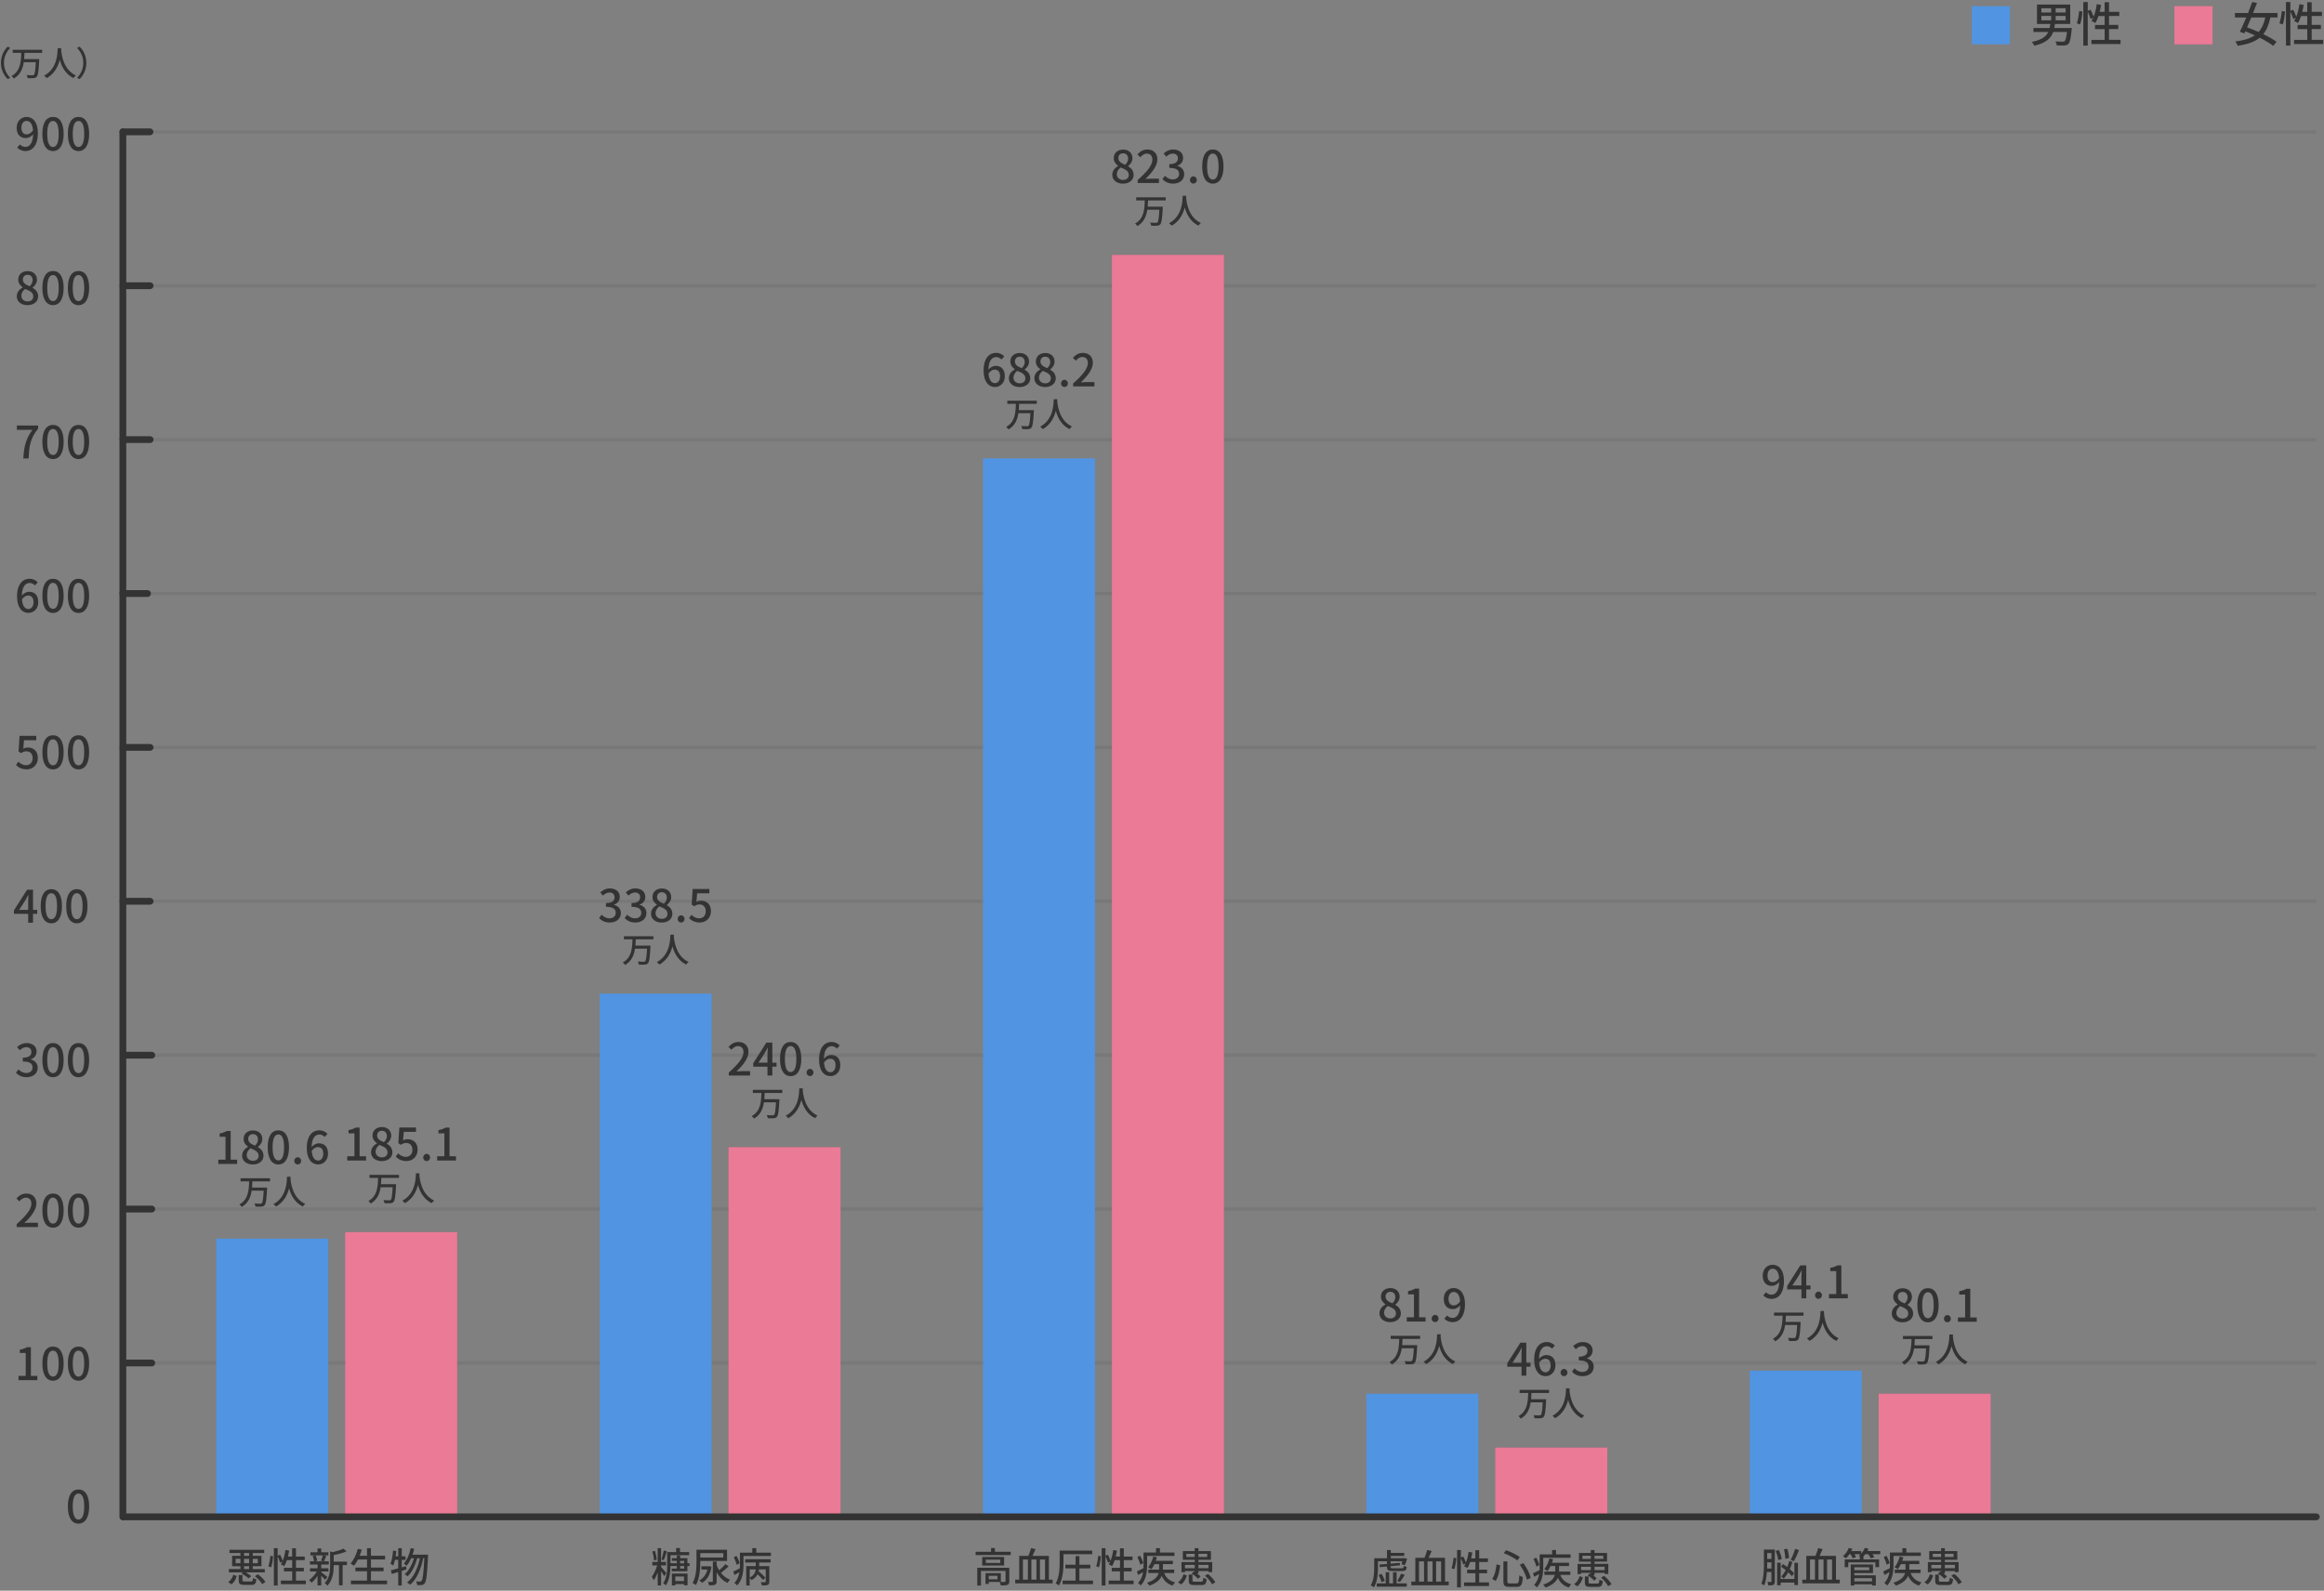 <svg width="685" height="469" viewBox="0 0 685 469" fill="none" xmlns="http://www.w3.org/2000/svg">
<rect x="0" y="0" width="685" height="469" fill="#808080" stroke="none"/>
<path opacity="0.1" d="M682.701 83.742H36.281V84.742H682.701V83.742Z" fill="#333333"/>
<path opacity="0.1" d="M682.701 38.367H36.281V39.367H682.701V38.367Z" fill="#333333"/>
<path d="M44.211 39.867H36.211C35.661 39.867 35.211 39.417 35.211 38.867C35.211 38.317 35.661 37.867 36.211 37.867H44.211C44.761 37.867 45.211 38.317 45.211 38.867C45.211 39.417 44.761 39.867 44.211 39.867Z" fill="#333333"/>
<path opacity="0.1" d="M682.74 174.492H36.32V175.492H682.74V174.492Z" fill="#333333"/>
<path opacity="0.1" d="M682.74 129.109H36.32V130.109H682.74V129.109Z" fill="#333333"/>
<path d="M44.25 130.609H36.25C35.7 130.609 35.25 130.159 35.25 129.609C35.25 129.059 35.7 128.609 36.25 128.609H44.25C44.8 128.609 45.25 129.059 45.25 129.609C45.25 130.159 44.8 130.609 44.25 130.609Z" fill="#333333"/>
<path opacity="0.1" d="M682.74 355.977H36.32V356.977H682.74V355.977Z" fill="#333333"/>
<path opacity="0.1" d="M682.74 401.359H36.32V402.359H682.74V401.359Z" fill="#333333"/>
<path opacity="0.1" d="M682.74 219.859H36.32V220.859H682.74V219.859Z" fill="#333333"/>
<path opacity="0.1" d="M682.74 265.227H36.32V266.227H682.74V265.227Z" fill="#333333"/>
<path opacity="0.1" d="M682.74 310.609H36.32V311.609H682.74V310.609Z" fill="#333333"/>
<path d="M610.621 8.792C610.371 11.392 610.101 12.512 609.641 12.962C609.321 13.272 608.951 13.372 608.421 13.412C607.971 13.442 607.121 13.422 606.241 13.382C606.211 13.032 606.041 12.532 605.821 12.212C606.701 12.282 607.601 12.292 607.951 12.292C608.241 12.292 608.411 12.282 608.551 12.152C608.841 11.902 609.051 11.112 609.241 9.422H605.181C604.491 11.302 603.041 12.702 599.581 13.472C599.471 13.122 599.151 12.622 598.891 12.352C601.791 11.782 603.091 10.772 603.731 9.422H599.361V8.262H604.131C604.211 7.882 604.271 7.472 604.331 7.072H600.401V1.352H610.201V7.072H605.711C605.651 7.482 605.581 7.882 605.511 8.262H610.671L610.631 8.792H610.621ZM601.701 3.682H604.581V2.432H601.701V3.682ZM601.701 5.992H604.581V4.702H601.701V5.992ZM608.841 2.432H605.901V3.682H608.841V2.432ZM608.841 4.702H605.901V5.992H608.841V4.702Z" fill="#333333"/>
<path d="M612.141 6.869C612.481 5.929 612.741 4.389 612.841 3.259L613.781 3.399C613.711 4.549 613.461 6.169 613.121 7.209L612.141 6.869ZM625.031 11.759V12.989H616.451V11.759H620.341V8.579H617.501V7.359H620.341V4.729H618.521C618.251 5.509 617.951 6.229 617.621 6.799C617.351 6.619 616.781 6.319 616.461 6.199C616.641 5.919 616.821 5.599 616.981 5.229L616.201 5.609C616.071 5.049 615.711 4.149 615.361 3.409V13.449H614.061V0.609H615.361V3.199L616.191 2.859C616.541 3.519 616.931 4.369 617.101 4.959C617.531 3.869 617.841 2.549 618.021 1.239L619.291 1.449C619.191 2.149 619.041 2.839 618.871 3.489H620.341V0.659H621.641V3.489H624.661V4.719H621.641V7.349H624.361V8.569H621.641V11.749H625.031V11.759Z" fill="#333333"/>
<path d="M592.42 1.828H581.18V13.068H592.42V1.828Z" fill="#5194E2"/>
<path d="M669.19 5.169C668.74 7.239 668.1 8.839 667.1 10.059C668.64 10.819 670.05 11.599 671.02 12.329L670.04 13.529C669.09 12.789 667.65 11.919 666.05 11.119C664.54 12.339 662.47 13.069 659.55 13.499C659.42 13.089 659.14 12.559 658.86 12.229C661.39 11.909 663.24 11.359 664.6 10.419C663.66 9.989 662.71 9.579 661.8 9.239L661.52 9.839L660.2 9.359C660.75 8.239 661.42 6.729 662.08 5.159H658.75V3.839H662.61C663.06 2.719 663.49 1.599 663.84 0.609L665.25 0.859C664.9 1.779 664.49 2.809 664.09 3.839H671.3V5.159H669.17L669.19 5.169ZM663.56 5.169C663.14 6.179 662.72 7.169 662.33 8.079C663.41 8.459 664.58 8.919 665.73 9.419C666.68 8.369 667.3 6.979 667.7 5.159H663.56V5.169Z" fill="#333333"/>
<path d="M671.867 6.869C672.207 5.929 672.467 4.389 672.567 3.259L673.507 3.399C673.437 4.549 673.187 6.169 672.847 7.209L671.867 6.869ZM684.757 11.759V12.989H676.177V11.759H680.067V8.579H677.227V7.359H680.067V4.729H678.247C677.977 5.509 677.677 6.229 677.347 6.799C677.077 6.619 676.507 6.319 676.187 6.199C676.367 5.919 676.547 5.599 676.707 5.229L675.927 5.609C675.797 5.049 675.437 4.149 675.087 3.409V13.449H673.787V0.609H675.087V3.199L675.917 2.859C676.267 3.519 676.657 4.369 676.827 4.959C677.257 3.869 677.567 2.549 677.747 1.239L679.017 1.449C678.917 2.149 678.767 2.839 678.597 3.489H680.067V0.659H681.367V3.489H684.387V4.719H681.367V7.349H684.087V8.569H681.367V11.749H684.757V11.759Z" fill="#333333"/>
<path d="M652.146 1.828H640.906V13.068H652.146V1.828Z" fill="#E3416A"/>
<path d="M652.146 1.828H640.906V13.068H652.146V1.828Z" fill="white" fill-opacity="0.3"/>
<path d="M96.742 365.203H63.742V447.233H96.742V365.203Z" fill="#5194E2"/>
<path d="M67.266 466.448C68.036 465.968 68.526 465.167 68.766 464.297L69.766 464.677C69.506 465.617 69.046 466.547 68.216 467.117L67.266 466.448ZM71.616 463.587H67.456V462.617H70.866V461.777H68.416V458.717H70.866V457.888H67.646V456.938H77.876V457.888H74.496V458.717H77.066V461.777H74.496V462.617H78.046V463.587H72.396C73.036 463.927 73.676 464.357 74.036 464.717L73.266 465.378C72.856 464.918 71.946 464.338 71.186 463.948L71.606 463.587H71.616ZM70.866 460.897V459.598H69.456V460.897H70.866ZM73.986 466.277C74.426 466.277 74.516 466.147 74.566 465.247C74.806 465.427 75.266 465.568 75.566 465.628C75.436 466.958 75.106 467.277 74.086 467.277H72.036C70.696 467.277 70.366 466.968 70.366 465.948V464.397H71.466V465.918C71.466 466.218 71.576 466.267 72.136 466.267H73.986V466.277ZM71.936 458.717H73.426V457.888H71.936V458.717ZM73.426 459.607H71.936V460.908H73.426V459.607ZM71.936 462.617H73.426V461.777H71.936V462.617ZM74.506 459.607V460.908H75.986V459.607H74.506ZM76.016 464.147C76.906 464.787 77.826 465.708 78.236 466.438L77.266 467.077C76.906 466.357 75.996 465.388 75.126 464.728L76.016 464.147Z" fill="#333333"/>
<path d="M79.094 461.821C79.384 461.021 79.614 459.701 79.694 458.721L80.494 458.841C80.434 459.821 80.214 461.221 79.934 462.101L79.094 461.811V461.821ZM90.144 466.011V467.071H82.784V466.011H86.124V463.291H83.684V462.251H86.124V459.991H84.564C84.334 460.661 84.074 461.271 83.794 461.771C83.564 461.611 83.074 461.361 82.794 461.251C82.954 461.011 83.104 460.731 83.234 460.421L82.564 460.741C82.454 460.261 82.144 459.491 81.844 458.861V467.461H80.724V456.461H81.844V458.681L82.554 458.391C82.854 458.951 83.194 459.691 83.334 460.191C83.704 459.251 83.974 458.131 84.124 457.001L85.214 457.181C85.134 457.781 84.994 458.371 84.854 458.931H86.114V456.511H87.234V458.931H89.824V459.991H87.234V462.251H89.564V463.291H87.234V466.011H90.134H90.144Z" fill="#333333"/>
<path d="M95.844 465.791C95.604 465.501 95.124 465.021 94.684 464.601V467.441H93.604V464.631C93.064 465.431 92.424 466.171 91.814 466.651C91.644 466.401 91.324 466.041 91.094 465.851C91.914 465.311 92.814 464.311 93.384 463.331H91.384V462.381H93.604V461.291H91.344V460.341H92.584C92.544 459.911 92.364 459.271 92.164 458.791L92.984 458.591H91.504V457.671H93.604V456.531H94.684V457.671H96.784V458.591H95.334L96.174 458.781C95.944 459.341 95.714 459.931 95.514 460.341H96.914V461.291H94.684V462.381H96.804V463.331H94.684V463.531C95.114 463.831 96.224 464.731 96.494 464.961L95.844 465.791ZM93.024 458.591C93.264 459.091 93.454 459.731 93.504 460.161L92.804 460.341H95.444L94.614 460.161C94.804 459.721 95.034 459.071 95.154 458.591H93.014H93.024ZM102.254 461.461H100.994V467.401H99.914V461.461H98.364V461.571C98.364 463.351 98.144 465.841 96.494 467.511C96.364 467.271 95.954 466.891 95.704 466.741C97.154 465.261 97.304 463.211 97.304 461.561V457.411L98.044 457.631C99.224 457.351 100.494 456.981 101.234 456.601L102.134 457.401C101.104 457.871 99.664 458.241 98.364 458.491V460.431H102.254V461.461Z" fill="#333333"/>
<path d="M114.092 466.019V467.099H103.433V466.019H108.182V463.259H104.762V462.189H108.182V459.789H105.523C105.153 460.509 104.753 461.149 104.333 461.649C104.103 461.459 103.613 461.129 103.312 460.979C104.283 459.959 105.042 458.319 105.482 456.639L106.633 456.899C106.453 457.509 106.232 458.119 106.012 458.699H108.182V456.469H109.333V458.699H113.512V459.789H109.333V462.189H113.062V463.259H109.333V466.019H114.083H114.092Z" fill="#333333"/>
<path d="M119.802 462.723C119.332 462.883 118.862 463.023 118.402 463.163V467.463H117.372V463.493L115.492 464.073L115.202 463.003C115.802 462.843 116.562 462.643 117.372 462.413V459.893H116.412C116.272 460.533 116.102 461.103 115.922 461.563C115.742 461.423 115.332 461.183 115.102 461.063C115.522 460.093 115.742 458.583 115.862 457.153L116.812 457.313C116.752 457.833 116.692 458.343 116.612 458.853H117.382V456.473H118.412V458.853H119.532V459.913H118.412V462.123L119.672 461.763L119.812 462.743L119.802 462.723ZM126.162 458.393C126.162 458.393 126.162 458.773 126.152 458.923C125.892 464.313 125.662 466.203 125.192 466.793C124.942 467.153 124.702 467.263 124.312 467.323C123.992 467.383 123.482 467.373 122.952 467.343C122.942 467.023 122.822 466.563 122.642 466.253C123.142 466.303 123.592 466.303 123.822 466.303C124.012 466.303 124.132 466.253 124.252 466.083C124.602 465.683 124.852 463.983 125.072 459.423H124.732C124.122 462.523 122.832 465.673 120.892 467.233C120.672 467.033 120.282 466.743 119.972 466.573C121.902 465.193 123.162 462.323 123.762 459.423H122.962C122.432 461.443 121.392 463.633 120.122 464.763C119.922 464.563 119.562 464.283 119.262 464.123C120.502 463.163 121.482 461.263 122.032 459.423H121.182C120.812 460.283 120.382 461.043 119.882 461.633C119.702 461.473 119.262 461.143 119.022 460.993C119.992 459.933 120.682 458.233 121.072 456.453L122.082 456.643C121.952 457.243 121.772 457.833 121.592 458.383H126.172L126.162 458.393Z" fill="#333333"/>
<path d="M134.742 363.289H101.742V447.229H134.742V363.289Z" fill="#E3416A"/>
<path d="M134.742 363.289H101.742V447.229H134.742V363.289Z" fill="white" fill-opacity="0.3"/>
<path d="M209.742 292.961H176.742V447.231H209.742V292.961Z" fill="#5194E2"/>
<path d="M195.793 464.74C195.603 464.38 195.213 463.79 194.853 463.28V467.45H193.863V463.6C193.523 464.52 193.103 465.36 192.673 465.93C192.563 465.61 192.303 465.14 192.133 464.86C192.733 464.08 193.333 462.76 193.703 461.55H192.273V460.52H193.853V456.45H194.843V460.52H196.303V461.55H194.843V461.97C195.263 462.43 196.213 463.55 196.423 463.83L195.773 464.74H195.793ZM192.743 460.07C192.743 459.35 192.553 458.27 192.263 457.43L193.043 457.26C193.333 458.09 193.543 459.17 193.573 459.88L192.743 460.07ZM196.563 457.36C196.273 458.25 195.943 459.34 195.653 459.99L194.973 459.79C195.213 459.09 195.523 457.94 195.653 457.16L196.563 457.36ZM203.253 460.92V461.73H202.613V463.27H197.993V462.48H199.493V461.73H197.623C197.603 463.49 197.373 465.86 196.253 467.43C196.113 467.25 195.693 466.91 195.473 466.79C196.553 465.27 196.663 463.07 196.663 461.41V457.62H199.293V456.43H200.423V457.62H203.133V458.53H197.623V460.91H199.493V460.2H198.043V459.4H199.493V458.63H200.473V459.4H202.613V460.91H203.253V460.92ZM198.033 463.96H202.653V467.41H201.613V467.04H199.043V467.45H198.033V463.96ZM199.043 464.82V466.17H201.613V464.82H199.043ZM200.483 460.92H201.663V460.21H200.483V460.92ZM201.663 461.73H200.483V462.48H201.663V461.73Z" fill="#333333"/>
<path d="M206.413 460.392C206.413 462.392 206.253 465.372 205.133 467.312C204.913 467.132 204.413 466.852 204.133 466.752C205.203 464.912 205.293 462.262 205.293 460.392V456.922H214.303V460.222H206.403V460.392H206.413ZM209.713 461.942C209.313 464.442 208.313 465.912 206.903 466.682C206.763 466.482 206.363 466.072 206.133 465.942C207.273 465.352 208.103 464.342 208.513 462.772H206.733V461.792H209.083L209.703 461.952L209.713 461.942ZM206.413 457.932V459.212H213.193V457.932H206.413ZM214.763 461.822C214.063 462.492 213.223 463.202 212.493 463.752C213.213 464.642 214.113 465.362 215.193 465.752C214.953 465.982 214.603 466.412 214.453 466.702C213.083 466.092 212.013 464.982 211.233 463.582V466.222C211.233 466.782 211.113 467.072 210.743 467.232C210.373 467.412 209.823 467.422 209.003 467.422C208.953 467.132 208.803 466.682 208.653 466.402C209.193 466.412 209.733 466.412 209.893 466.402C210.063 466.402 210.113 466.362 210.113 466.212V460.402H211.243V461.472C211.433 462.002 211.673 462.512 211.973 462.982C212.633 462.432 213.353 461.712 213.823 461.162L214.773 461.822H214.763Z" fill="#333333"/>
<path d="M227.223 457.773V458.763H219.143V461.323C219.143 463.193 218.903 465.813 217.263 467.443C217.103 467.243 216.673 466.833 216.463 466.703C217.343 465.803 217.743 464.673 217.943 463.543C217.453 463.833 216.943 464.103 216.483 464.373L216.133 463.343C216.653 463.123 217.333 462.783 218.073 462.403C218.083 462.023 218.093 461.663 218.093 461.313V457.773H221.743V456.453H222.903V457.773H227.223ZM217.143 461.383C217.023 460.793 216.653 459.843 216.263 459.123L217.093 458.723C217.493 459.413 217.893 460.323 218.003 460.903L217.143 461.373V461.383ZM219.663 459.723H227.123V460.683H223.763V461.753H226.763V466.313C226.763 466.833 226.663 467.103 226.293 467.283C225.923 467.443 225.383 467.453 224.573 467.453C224.523 467.173 224.373 466.743 224.223 466.483C224.783 466.503 225.323 466.503 225.483 466.493C225.653 466.483 225.703 466.433 225.703 466.293V462.713H223.723C223.703 462.893 223.673 463.083 223.623 463.273C224.333 463.863 225.193 464.673 225.613 465.193L224.913 465.833C224.563 465.393 223.913 464.733 223.293 464.163C222.973 464.803 222.413 465.413 221.503 465.883C221.403 465.693 221.153 465.423 220.953 465.233V467.463H219.953V461.753H222.763V460.683H219.643V459.723H219.663ZM220.973 465.123C222.273 464.483 222.653 463.563 222.753 462.713H220.973V465.123Z" fill="#333333"/>
<path d="M247.742 338.25H214.742V447.23H247.742V338.25Z" fill="#E3416A"/>
<path d="M247.742 338.25H214.742V447.23H247.742V338.25Z" fill="white" fill-opacity="0.3"/>
<path d="M64.354 341.913H66.474V335.153H64.734V334.193C65.644 334.023 66.294 333.793 66.844 333.453H67.994V341.913H69.894V343.173H64.344V341.913H64.354Z" fill="#333333"/>
<path d="M71.367 340.747C71.367 339.467 72.207 338.607 73.097 338.137V338.067C72.377 337.557 71.797 336.827 71.797 335.797C71.797 334.277 72.967 333.297 74.567 333.297C76.257 333.297 77.317 334.347 77.317 335.867C77.317 336.857 76.647 337.707 76.027 338.147V338.217C76.897 338.717 77.667 339.467 77.667 340.797C77.667 342.237 76.397 343.337 74.527 343.337C72.657 343.337 71.367 342.257 71.367 340.757V340.747ZM76.227 340.747C76.227 339.557 75.157 339.107 73.847 338.567C73.177 339.027 72.717 339.757 72.717 340.597C72.717 341.557 73.517 342.237 74.557 342.237C75.597 342.237 76.227 341.657 76.227 340.747ZM76.037 335.957C76.037 335.057 75.497 334.387 74.547 334.387C73.757 334.387 73.157 334.927 73.157 335.797C73.157 336.857 74.087 337.337 75.167 337.767C75.747 337.227 76.037 336.607 76.037 335.957Z" fill="#333333"/>
<path d="M78.906 338.266C78.906 334.896 80.136 333.266 82.046 333.266C83.956 333.266 85.186 334.916 85.186 338.266C85.186 341.616 83.946 343.336 82.046 343.336C80.146 343.336 78.906 341.646 78.906 338.266ZM83.726 338.266C83.726 335.486 83.026 334.466 82.036 334.466C81.046 334.466 80.346 335.486 80.346 338.266C80.346 341.046 81.046 342.136 82.036 342.136C83.026 342.136 83.726 341.076 83.726 338.266Z" fill="#333333"/>
<path d="M86.742 342.283C86.742 341.663 87.192 341.203 87.752 341.203C88.312 341.203 88.762 341.663 88.762 342.283C88.762 342.903 88.312 343.333 87.752 343.333C87.192 343.333 86.742 342.903 86.742 342.283Z" fill="#333333"/>
<path d="M95.702 335.228C95.342 334.808 94.752 334.498 94.182 334.498C92.942 334.498 91.912 335.438 91.842 338.208C92.412 337.508 93.252 337.088 93.952 337.088C95.592 337.088 96.682 338.088 96.682 340.148C96.682 342.078 95.362 343.328 93.772 343.328C91.922 343.328 90.422 341.788 90.422 338.478C90.422 334.748 92.182 333.258 94.092 333.258C95.172 333.258 95.972 333.718 96.522 334.298L95.692 335.218L95.702 335.228ZM95.282 340.148C95.282 338.898 94.722 338.198 93.682 338.198C93.112 338.198 92.452 338.498 91.872 339.338C92.032 341.268 92.732 342.178 93.772 342.178C94.622 342.178 95.282 341.408 95.282 340.158V340.148Z" fill="#333333"/>
<path d="M74.39 348.291C74.37 348.901 74.35 349.521 74.29 350.141H78.73C78.73 350.141 78.73 350.441 78.72 350.571C78.55 353.711 78.38 354.911 77.99 355.341C77.74 355.631 77.47 355.711 77.05 355.751C76.67 355.791 75.99 355.781 75.31 355.751C75.29 355.481 75.16 355.101 74.99 354.841C75.7 354.901 76.41 354.901 76.68 354.901C76.91 354.911 77.03 354.901 77.15 354.781C77.44 354.531 77.59 353.481 77.72 351.051H74.17C73.88 352.971 73.16 354.761 71.24 355.861C71.11 355.611 70.81 355.301 70.57 355.111C73.24 353.671 73.35 350.791 73.43 348.301H70.9V347.391H79.59V348.301H74.39V348.291Z" fill="#333333"/>
<path d="M85.646 346.93C85.646 347.07 85.646 347.24 85.616 347.42C85.706 348.75 86.226 353.24 89.966 354.96C89.676 355.18 89.406 355.49 89.256 355.74C86.836 354.57 85.726 352.28 85.206 350.35C84.726 352.26 83.676 354.42 81.356 355.75C81.186 355.51 80.886 355.22 80.586 355.02C84.586 352.89 84.526 348.25 84.596 346.93H85.646Z" fill="#333333"/>
<path d="M176.596 270.668L177.336 269.688C177.906 270.267 178.626 270.758 179.636 270.758C180.726 270.758 181.486 270.147 181.486 269.147C181.486 268.067 180.796 267.367 178.606 267.367V266.247C180.516 266.247 181.146 265.527 181.146 264.547C181.146 263.687 180.576 263.148 179.656 263.138C178.906 263.148 178.276 263.517 177.716 264.057L176.926 263.107C177.696 262.427 178.586 261.938 179.706 261.938C181.446 261.938 182.676 262.837 182.676 264.438C182.676 265.557 182.026 266.337 180.996 266.717V266.788C182.126 267.068 183.006 267.907 183.006 269.217C183.006 270.977 181.536 271.997 179.756 271.997C178.226 271.997 177.236 271.398 176.586 270.668H176.596Z" fill="#333333"/>
<path d="M184.127 270.668L184.867 269.688C185.437 270.267 186.157 270.758 187.167 270.758C188.257 270.758 189.017 270.147 189.017 269.147C189.017 268.067 188.327 267.367 186.137 267.367V266.247C188.047 266.247 188.677 265.527 188.677 264.547C188.677 263.687 188.107 263.148 187.187 263.138C186.437 263.148 185.807 263.517 185.247 264.057L184.457 263.107C185.227 262.427 186.117 261.938 187.237 261.938C188.977 261.938 190.207 262.837 190.207 264.438C190.207 265.557 189.557 266.337 188.527 266.717V266.788C189.657 267.068 190.537 267.907 190.537 269.217C190.537 270.977 189.067 271.997 187.287 271.997C185.757 271.997 184.767 271.398 184.117 270.668H184.127Z" fill="#333333"/>
<path d="M191.883 269.421C191.883 268.141 192.723 267.281 193.613 266.801V266.731C192.893 266.211 192.313 265.491 192.313 264.461C192.313 262.941 193.483 261.961 195.083 261.961C196.773 261.961 197.833 263.011 197.833 264.531C197.833 265.521 197.163 266.371 196.543 266.821V266.891C197.413 267.391 198.183 268.141 198.183 269.471C198.183 270.911 196.913 272.011 195.043 272.011C193.173 272.011 191.883 270.931 191.883 269.431V269.421ZM196.743 269.421C196.743 268.231 195.673 267.781 194.363 267.241C193.693 267.701 193.233 268.431 193.233 269.271C193.233 270.231 194.033 270.911 195.073 270.911C196.113 270.911 196.743 270.331 196.743 269.421ZM196.553 264.631C196.553 263.731 196.013 263.061 195.063 263.061C194.273 263.061 193.673 263.601 193.673 264.471C193.673 265.531 194.603 266.011 195.683 266.441C196.263 265.901 196.553 265.281 196.553 264.631Z" fill="#333333"/>
<path d="M199.742 270.947C199.742 270.327 200.192 269.867 200.752 269.867C201.312 269.867 201.762 270.327 201.762 270.947C201.762 271.567 201.312 271.997 200.752 271.997C200.192 271.997 199.742 271.567 199.742 270.947Z" fill="#333333"/>
<path d="M203.094 270.709L203.824 269.719C204.374 270.269 205.074 270.759 206.094 270.759C207.194 270.759 208.024 269.979 208.024 268.689C208.024 267.399 207.284 266.659 206.174 266.659C205.554 266.659 205.184 266.849 204.614 267.209L203.874 266.719L204.164 262.109H209.084V263.389H205.484L205.264 265.899C205.674 265.689 206.074 265.559 206.594 265.559C208.214 265.559 209.554 266.519 209.554 268.639C209.554 270.759 207.984 271.999 206.284 271.999C204.754 271.999 203.784 271.379 203.104 270.709H203.094Z" fill="#333333"/>
<path d="M187.39 276.949C187.37 277.559 187.35 278.179 187.29 278.799H191.73C191.73 278.799 191.73 279.099 191.72 279.229C191.55 282.369 191.38 283.569 190.99 283.999C190.74 284.289 190.47 284.369 190.05 284.409C189.67 284.449 188.99 284.439 188.31 284.399C188.29 284.129 188.16 283.749 187.99 283.489C188.7 283.549 189.41 283.549 189.68 283.549C189.91 283.549 190.03 283.549 190.15 283.429C190.44 283.179 190.59 282.129 190.72 279.699H187.17C186.88 281.619 186.16 283.409 184.24 284.509C184.11 284.259 183.81 283.949 183.57 283.759C186.24 282.319 186.35 279.439 186.43 276.949H183.9V276.039H192.59V276.949H187.39Z" fill="#333333"/>
<path d="M198.646 275.586C198.646 275.726 198.646 275.896 198.616 276.076C198.706 277.406 199.226 281.896 202.966 283.616C202.676 283.836 202.406 284.146 202.256 284.396C199.836 283.226 198.726 280.936 198.206 279.006C197.726 280.916 196.676 283.076 194.356 284.406C194.186 284.166 193.886 283.876 193.586 283.676C197.586 281.546 197.526 276.906 197.596 275.586H198.646Z" fill="#333333"/>
<path d="M102.354 340.913H104.474V334.153H102.734V333.193C103.644 333.023 104.294 332.793 104.844 332.453H105.994V340.913H107.894V342.173H102.344V340.913H102.354Z" fill="#333333"/>
<path d="M109.367 339.747C109.367 338.467 110.207 337.607 111.097 337.137V337.067C110.377 336.547 109.797 335.827 109.797 334.797C109.797 333.277 110.967 332.297 112.567 332.297C114.257 332.297 115.317 333.347 115.317 334.867C115.317 335.857 114.647 336.707 114.027 337.147V337.217C114.897 337.717 115.667 338.467 115.667 339.797C115.667 341.237 114.397 342.337 112.527 342.337C110.657 342.337 109.367 341.257 109.367 339.757V339.747ZM114.227 339.747C114.227 338.557 113.157 338.107 111.847 337.567C111.177 338.027 110.717 338.757 110.717 339.597C110.717 340.557 111.517 341.237 112.557 341.237C113.597 341.237 114.227 340.657 114.227 339.747ZM114.037 334.957C114.037 334.057 113.497 333.387 112.547 333.387C111.757 333.387 111.157 333.927 111.157 334.797C111.157 335.857 112.087 336.337 113.167 336.767C113.747 336.227 114.037 335.607 114.037 334.957Z" fill="#333333"/>
<path d="M116.633 341.038L117.363 340.047C117.913 340.597 118.613 341.087 119.633 341.087C120.733 341.087 121.563 340.307 121.563 339.017C121.563 337.727 120.823 336.987 119.713 336.987C119.093 336.987 118.723 337.178 118.153 337.538L117.413 337.047L117.703 332.438H122.623V333.717H119.023L118.803 336.228C119.213 336.018 119.613 335.888 120.133 335.888C121.753 335.888 123.093 336.847 123.093 338.967C123.093 341.087 121.523 342.327 119.823 342.327C118.293 342.327 117.323 341.708 116.643 341.038H116.633Z" fill="#333333"/>
<path d="M124.742 341.283C124.742 340.663 125.192 340.203 125.752 340.203C126.312 340.203 126.762 340.663 126.762 341.283C126.762 341.903 126.312 342.333 125.752 342.333C125.192 342.333 124.742 341.903 124.742 341.283Z" fill="#333333"/>
<path d="M128.862 340.913H130.982V334.153H129.242V333.193C130.152 333.023 130.802 332.793 131.352 332.453H132.502V340.913H134.402V342.173H128.852V340.913H128.862Z" fill="#333333"/>
<path d="M112.396 347.293C112.376 347.903 112.356 348.523 112.296 349.143H116.736C116.736 349.143 116.736 349.443 116.736 349.573C116.566 352.713 116.396 353.913 116.006 354.343C115.756 354.633 115.486 354.713 115.066 354.753C114.686 354.793 114.006 354.783 113.326 354.743C113.306 354.473 113.176 354.093 113.006 353.833C113.716 353.893 114.426 353.893 114.696 353.893C114.926 353.903 115.046 353.893 115.166 353.773C115.456 353.523 115.606 352.473 115.736 350.043H112.186C111.896 351.963 111.176 353.753 109.256 354.853C109.126 354.603 108.826 354.293 108.586 354.103C111.256 352.663 111.366 349.783 111.446 347.293H108.916V346.383H117.606V347.293H112.406H112.396Z" fill="#333333"/>
<path d="M123.646 345.93C123.646 346.07 123.646 346.24 123.616 346.42C123.706 347.75 124.226 352.24 127.966 353.96C127.676 354.18 127.406 354.49 127.256 354.74C124.836 353.57 123.726 351.28 123.206 349.35C122.726 351.26 121.676 353.42 119.356 354.75C119.186 354.51 118.886 354.22 118.586 354.02C122.586 351.89 122.526 347.25 122.596 345.93H123.646Z" fill="#333333"/>
<path d="M451.126 402.967H449.886V405.587H448.466V402.967H444.266V401.947L448.136 395.867H449.886V401.797H451.126V402.967ZM448.456 401.797V399.247C448.456 398.717 448.506 397.897 448.536 397.367H448.486C448.246 397.857 447.986 398.357 447.706 398.857L445.796 401.787H448.466L448.456 401.797Z" fill="#333333"/>
<path d="M457.485 397.65C457.125 397.23 456.535 396.92 455.965 396.92C454.725 396.92 453.695 397.86 453.625 400.63C454.195 399.93 455.035 399.51 455.735 399.51C457.375 399.51 458.465 400.51 458.465 402.57C458.465 404.5 457.145 405.75 455.555 405.75C453.705 405.75 452.195 404.21 452.195 400.9C452.195 397.17 453.955 395.68 455.865 395.68C456.945 395.68 457.745 396.14 458.295 396.72L457.465 397.64L457.485 397.65ZM457.065 402.57C457.065 401.32 456.505 400.62 455.465 400.62C454.895 400.62 454.235 400.92 453.655 401.76C453.815 403.69 454.515 404.6 455.555 404.6C456.405 404.6 457.065 403.83 457.065 402.58V402.57Z" fill="#333333"/>
<path d="M459.984 404.697C459.984 404.077 460.434 403.617 460.994 403.617C461.554 403.617 462.004 404.077 462.004 404.697C462.004 405.317 461.554 405.747 460.994 405.747C460.434 405.747 459.984 405.317 459.984 404.697Z" fill="#333333"/>
<path d="M463.346 404.418L464.086 403.438C464.656 404.017 465.376 404.508 466.386 404.508C467.476 404.508 468.236 403.897 468.236 402.897C468.236 401.817 467.546 401.117 465.356 401.117V399.997C467.266 399.997 467.896 399.267 467.896 398.297C467.896 397.437 467.326 396.898 466.406 396.888C465.656 396.898 465.026 397.267 464.466 397.807L463.676 396.857C464.446 396.177 465.336 395.688 466.456 395.688C468.196 395.688 469.426 396.587 469.426 398.188C469.426 399.307 468.776 400.087 467.746 400.467V400.538C468.876 400.818 469.756 401.657 469.756 402.967C469.756 404.727 468.286 405.747 466.506 405.747C464.976 405.747 463.986 405.148 463.336 404.418H463.346Z" fill="#333333"/>
<path d="M451.39 410.697C451.37 411.307 451.35 411.927 451.29 412.547H455.73C455.73 412.547 455.73 412.847 455.72 412.977C455.55 416.117 455.38 417.317 454.99 417.747C454.74 418.037 454.47 418.117 454.05 418.157C453.67 418.197 452.99 418.187 452.31 418.157C452.29 417.887 452.16 417.507 451.99 417.247C452.7 417.307 453.41 417.307 453.68 417.307C453.91 417.317 454.03 417.307 454.15 417.187C454.44 416.937 454.59 415.887 454.72 413.457H451.17C450.88 415.377 450.16 417.167 448.24 418.267C448.11 418.017 447.81 417.707 447.57 417.517C450.24 416.077 450.35 413.197 450.43 410.707H447.9V409.797H456.59V410.707H451.39V410.697Z" fill="#333333"/>
<path d="M462.646 409.336C462.646 409.476 462.646 409.646 462.616 409.826C462.706 411.156 463.226 415.646 466.966 417.366C466.676 417.586 466.406 417.896 466.256 418.146C463.836 416.976 462.726 414.686 462.206 412.756C461.726 414.666 460.676 416.826 458.356 418.156C458.186 417.916 457.886 417.626 457.586 417.426C461.586 415.296 461.526 410.656 461.596 409.336H462.646Z" fill="#333333"/>
<path d="M214.807 316.229C217.667 313.689 219.147 311.809 219.147 310.209C219.147 309.149 218.577 308.429 217.497 308.429C216.727 308.429 216.097 308.919 215.587 309.509L214.727 308.669C215.557 307.769 216.417 307.219 217.687 307.219C219.467 307.219 220.617 308.379 220.617 310.129C220.617 312.009 219.127 313.949 217.067 315.909C217.567 315.859 218.177 315.819 218.647 315.819H221.077V317.109H214.807V316.229Z" fill="#333333"/>
<path d="M228.886 314.498H227.646V317.118H226.216V314.498H222.016V313.478L225.886 307.398H227.646V313.328H228.886V314.498ZM226.216 313.328V310.778C226.216 310.248 226.266 309.428 226.296 308.898H226.246C226.006 309.388 225.746 309.888 225.466 310.388L223.556 313.318H226.226L226.216 313.328Z" fill="#333333"/>
<path d="M229.906 312.219C229.906 308.849 231.136 307.219 233.046 307.219C234.956 307.219 236.186 308.869 236.186 312.219C236.186 315.569 234.946 317.289 233.046 317.289C231.146 317.289 229.906 315.599 229.906 312.219ZM234.726 312.219C234.726 309.439 234.026 308.419 233.036 308.419C232.046 308.419 231.346 309.439 231.346 312.219C231.346 314.999 232.046 316.089 233.036 316.089C234.026 316.089 234.726 315.029 234.726 312.219Z" fill="#333333"/>
<path d="M237.742 316.228C237.742 315.608 238.192 315.148 238.752 315.148C239.312 315.148 239.762 315.608 239.762 316.228C239.762 316.848 239.312 317.278 238.752 317.278C238.192 317.278 237.742 316.848 237.742 316.228Z" fill="#333333"/>
<path d="M246.702 309.181C246.342 308.761 245.752 308.451 245.182 308.451C243.942 308.451 242.912 309.391 242.842 312.161C243.412 311.461 244.252 311.041 244.952 311.041C246.592 311.041 247.682 312.041 247.682 314.101C247.682 316.031 246.362 317.281 244.772 317.281C242.922 317.281 241.422 315.741 241.422 312.431C241.422 308.701 243.182 307.211 245.092 307.211C246.172 307.211 246.972 307.671 247.522 308.251L246.692 309.171L246.702 309.181ZM246.282 314.101C246.282 312.851 245.722 312.151 244.682 312.151C244.112 312.151 243.452 312.451 242.872 313.291C243.032 315.221 243.732 316.131 244.772 316.131C245.622 316.131 246.282 315.361 246.282 314.111V314.101Z" fill="#333333"/>
<path d="M225.39 322.236C225.37 322.846 225.35 323.466 225.29 324.086H229.73C229.73 324.086 229.73 324.386 229.72 324.516C229.55 327.656 229.38 328.856 228.99 329.286C228.74 329.576 228.47 329.656 228.05 329.696C227.67 329.736 226.99 329.726 226.31 329.696C226.29 329.426 226.16 329.046 225.99 328.786C226.7 328.846 227.41 328.846 227.68 328.846C227.91 328.856 228.03 328.846 228.15 328.726C228.44 328.476 228.59 327.426 228.72 324.996H225.17C224.88 326.916 224.16 328.706 222.24 329.806C222.11 329.556 221.81 329.246 221.57 329.056C224.24 327.616 224.35 324.736 224.43 322.246H221.9V321.336H230.59V322.246H225.39V322.236Z" fill="#333333"/>
<path d="M236.646 320.883C236.646 321.023 236.646 321.193 236.616 321.373C236.706 322.703 237.226 327.193 240.966 328.913C240.676 329.133 240.406 329.443 240.256 329.693C237.836 328.523 236.726 326.233 236.206 324.303C235.726 326.213 234.676 328.373 232.356 329.703C232.186 329.463 231.886 329.173 231.586 328.973C235.586 326.843 235.526 322.203 235.596 320.883H236.646Z" fill="#333333"/>
<path d="M322.742 135.148H289.742V447.228H322.742V135.148Z" fill="#5194E2"/>
<path d="M297.913 457.517V458.487H287.562V457.517H292.112V456.438H293.253V457.517H297.923H297.913ZM297.503 466.207C297.503 466.767 297.383 467.087 296.973 467.267C296.553 467.437 295.932 467.448 294.992 467.448C294.942 467.138 294.793 466.708 294.643 466.418H291.443V466.997H290.473V463.827H295.003V466.418C295.533 466.428 295.993 466.428 296.133 466.408C296.323 466.408 296.383 466.357 296.383 466.207V463.168H289.143V467.478H288.052V462.237H297.492V466.217L297.503 466.207ZM295.962 459.068V461.577H289.503V459.068H295.962ZM294.832 459.837H290.582V460.807H294.832V459.837ZM294.003 464.617H291.432V465.638H294.003V464.617Z" fill="#333333"/>
<path d="M310.264 465.747V466.837H299.234V465.747H300.414V458.728H303.114C303.414 458.028 303.744 457.127 303.904 456.438L305.234 456.737C304.944 457.407 304.624 458.128 304.324 458.728H309.164V465.747H310.264ZM301.504 465.747H302.974V459.797H301.504V465.747ZM305.494 459.797H304.004V465.747H305.494V459.797ZM306.534 459.797V465.747H308.014V459.797H306.534Z" fill="#333333"/>
<path d="M313.461 460.592C313.461 462.582 313.291 465.522 312.141 467.452C311.921 467.272 311.431 466.972 311.141 466.862C312.241 465.052 312.331 462.442 312.331 460.602V457.172H321.931V458.242H313.461V460.592ZM322.161 466.012V467.072H313.201V466.012H317.021V462.412H314.011V461.352H317.021V458.812H318.151V461.352H321.381V462.412H318.151V466.012H322.171H322.161Z" fill="#333333"/>
<path d="M323.094 461.821C323.384 461.021 323.614 459.701 323.694 458.721L324.494 458.841C324.434 459.821 324.214 461.221 323.934 462.101L323.094 461.811V461.821ZM334.144 466.011V467.071H326.784V466.011H330.124V463.291H327.684V462.251H330.124V459.991H328.564C328.334 460.661 328.074 461.271 327.794 461.771C327.564 461.611 327.074 461.361 326.794 461.251C326.954 461.011 327.104 460.731 327.234 460.421L326.564 460.741C326.454 460.261 326.144 459.491 325.844 458.861V467.461H324.724V456.461H325.844V458.681L326.554 458.391C326.854 458.951 327.194 459.691 327.334 460.191C327.704 459.251 327.974 458.131 328.124 457.001L329.214 457.181C329.134 457.781 328.994 458.371 328.854 458.931H330.114V456.511H331.234V458.931H333.824V459.991H331.234V462.251H333.564V463.291H331.234V466.011H334.134H334.144Z" fill="#333333"/>
<path d="M338.122 461.311C338.122 463.181 337.872 465.821 336.222 467.471C336.062 467.271 335.642 466.861 335.422 466.711C336.312 465.801 336.732 464.651 336.912 463.511C336.412 463.801 335.902 464.091 335.452 464.351L335.102 463.311C335.602 463.091 336.302 462.751 337.032 462.371C337.052 462.001 337.052 461.641 337.052 461.301V457.741H340.732V456.461H341.892V457.741H346.172V458.751H338.112V461.321L338.122 461.311ZM336.102 461.351C335.982 460.761 335.622 459.811 335.222 459.091L336.052 458.691C336.452 459.391 336.852 460.291 336.962 460.871L336.102 461.341V461.351ZM343.142 463.791C343.682 465.191 344.702 466.121 346.362 466.531C346.122 466.751 345.802 467.201 345.652 467.501C344.052 467.001 343.062 466.051 342.422 464.621C341.962 465.691 340.962 466.731 338.812 467.511C338.672 467.281 338.332 466.871 338.082 466.661C340.432 465.891 341.252 464.811 341.522 463.791H338.462V462.791H341.652V461.161H340.282C340.002 461.741 339.692 462.261 339.362 462.671C339.162 462.501 338.692 462.201 338.422 462.061C339.102 461.301 339.632 460.101 339.932 458.921L341.012 459.161C340.912 459.511 340.812 459.871 340.672 460.201H345.712V461.161H342.772V462.791H346.092V463.791H343.132H343.142Z" fill="#333333"/>
<path d="M347.211 466.499C348.041 465.969 348.581 465.069 348.841 464.149L349.821 464.499C349.511 465.529 349.031 466.529 348.131 467.149L347.211 466.499ZM349.271 463.549H348.241V460.549H352.141V459.879H348.641V457.329H352.141V456.469H353.241V457.329H356.921V459.879H353.241V460.549H357.301V463.519H356.221V463.199H353.241V463.909H352.821C353.251 464.209 353.641 464.549 353.881 464.819L353.101 465.479C352.731 464.999 351.911 464.359 351.201 463.939L351.931 463.339L352.141 463.459V463.199H349.271V463.549ZM349.271 461.389V462.379H352.141V461.389H349.271ZM352.141 459.059V458.129H349.671V459.059H352.141ZM354.061 466.329C354.541 466.329 354.621 466.189 354.671 465.169C354.901 465.339 355.371 465.509 355.671 465.569C355.541 466.989 355.211 467.329 354.171 467.329H352.061C350.721 467.329 350.391 467.029 350.391 465.989V464.249H351.481V465.979C351.481 466.289 351.591 466.339 352.181 466.339H354.061V466.329ZM353.241 458.129V459.059H355.821V458.129H353.241ZM353.241 461.379V462.369H356.221V461.379H353.241ZM356.061 464.069C356.921 464.769 357.841 465.759 358.231 466.539L357.231 467.099C356.891 466.359 356.011 465.309 355.151 464.579L356.051 464.059L356.061 464.069Z" fill="#333333"/>
<path d="M360.742 75.172H327.742V447.232H360.742V75.172Z" fill="#E3416A"/>
<path d="M360.742 75.172H327.742V447.232H360.742V75.172Z" fill="white" fill-opacity="0.3"/>
<path d="M435.742 410.93H402.742V447.23H435.742V410.93Z" fill="#5194E2"/>
<path d="M473.742 426.812H440.742V447.233H473.742V426.812Z" fill="#E3416A"/>
<path d="M473.742 426.812H440.742V447.233H473.742V426.812Z" fill="white" fill-opacity="0.3"/>
<path d="M548.742 404.117H515.742V447.217H548.742V404.117Z" fill="#5194E2"/>
<path d="M523.126 466.231C523.126 466.751 523.046 467.071 522.706 467.261C522.406 467.431 521.956 467.451 521.216 467.441C521.196 467.181 521.056 466.711 520.926 466.411C521.386 466.431 521.806 466.431 521.936 466.431C522.076 466.421 522.126 466.371 522.126 466.211V463.471H520.796C520.696 464.861 520.486 466.331 520.006 467.431C519.816 467.271 519.396 467.031 519.156 466.951C519.856 465.281 519.916 462.891 519.916 461.141V456.861H523.126V466.221V466.231ZM522.136 462.451V460.651H520.876V461.151C520.876 461.551 520.876 461.991 520.856 462.451H522.146H522.136ZM520.876 457.901V459.631H522.136V457.901H520.876ZM524.146 459.991C524.066 459.271 523.746 458.141 523.366 457.281L524.336 457.001C524.716 457.851 525.076 458.941 525.176 459.651L524.146 459.991ZM528.896 460.771H529.946V467.331H528.896V466.601H524.856V467.381H523.816V460.731H524.856V465.551H528.896V460.761V460.771ZM528.166 464.721C527.906 464.381 527.516 463.991 527.076 463.581C526.696 464.281 526.256 464.911 525.766 465.451C525.606 465.261 525.276 464.981 525.046 464.841C525.526 464.311 525.966 463.651 526.346 462.931C525.876 462.561 525.396 462.201 524.956 461.891L525.536 461.131C525.936 461.391 526.366 461.691 526.786 462.011C527.026 461.421 527.246 460.801 527.396 460.201L528.306 460.551C528.096 461.271 527.846 461.971 527.546 462.641C528.066 463.071 528.506 463.491 528.806 463.851L528.166 464.731V464.721ZM526.226 459.601C526.226 458.891 526.066 457.731 525.826 456.801L526.806 456.641C527.096 457.541 527.296 458.681 527.306 459.381L526.216 459.601H526.226ZM530.266 457.041C529.806 458.171 529.236 459.461 528.766 460.301L527.806 459.951C528.246 459.091 528.826 457.711 529.116 456.671L530.266 457.031V457.041Z" fill="#333333"/>
<path d="M542.264 465.747V466.837H531.234V465.747H532.414V458.728H535.114C535.414 458.028 535.744 457.127 535.904 456.438L537.234 456.737C536.944 457.407 536.624 458.128 536.324 458.728H541.154V465.747H542.254H542.264ZM533.504 465.747H534.964V459.797H533.504V465.747ZM537.484 459.797H535.994V465.747H537.484V459.797ZM538.524 459.797V465.747H540.004V459.797H538.524Z" fill="#333333"/>
<path d="M554.203 458.233H551.873C552.103 458.543 552.333 458.873 552.453 459.133L551.413 459.443C551.293 459.123 550.973 458.643 550.653 458.233H549.803C549.623 458.473 549.433 458.693 549.223 458.893H549.243V459.773H553.863V462.063H552.773V460.643H544.773V462.063H543.733V459.773H548.183V458.893H548.243C548.103 458.823 547.963 458.753 547.863 458.703C548.053 458.573 548.243 458.403 548.423 458.233H546.613C546.793 458.553 546.963 458.883 547.043 459.123L546.043 459.423C545.943 459.113 545.703 458.643 545.483 458.233H545.113C544.803 458.703 544.453 459.123 544.113 459.443C543.893 459.263 543.463 458.973 543.203 458.833C543.913 458.233 544.573 457.313 544.943 456.383L545.983 456.663C545.883 456.883 545.783 457.103 545.663 457.323H548.583V458.073C549.053 457.583 549.433 456.993 549.673 456.383L550.753 456.643C550.653 456.873 550.533 457.103 550.413 457.313H554.203V458.223V458.233ZM546.563 464.473H552.903V467.463H551.783V467.113H546.563V467.483H545.503V461.273H552.063V463.783H546.553V464.483L546.563 464.473ZM546.563 462.093V462.943H550.953V462.093H546.563ZM546.563 465.313V466.263H551.783V465.313H546.563Z" fill="#333333"/>
<path d="M558.122 461.311C558.122 463.181 557.872 465.821 556.222 467.471C556.062 467.271 555.642 466.861 555.422 466.711C556.312 465.801 556.732 464.651 556.912 463.511C556.412 463.801 555.902 464.091 555.452 464.351L555.102 463.311C555.602 463.091 556.302 462.751 557.032 462.371C557.052 462.001 557.052 461.641 557.052 461.301V457.741H560.732V456.461H561.892V457.741H566.172V458.751H558.112V461.321L558.122 461.311ZM556.102 461.351C555.982 460.761 555.622 459.811 555.222 459.091L556.052 458.691C556.452 459.391 556.852 460.291 556.962 460.871L556.102 461.341V461.351ZM563.142 463.791C563.682 465.191 564.702 466.121 566.362 466.531C566.122 466.751 565.802 467.201 565.652 467.501C564.052 467.001 563.062 466.051 562.422 464.621C561.962 465.691 560.962 466.731 558.812 467.511C558.672 467.281 558.332 466.871 558.082 466.661C560.432 465.891 561.252 464.811 561.522 463.791H558.462V462.791H561.652V461.161H560.282C560.002 461.741 559.692 462.261 559.362 462.671C559.162 462.501 558.692 462.201 558.422 462.061C559.102 461.301 559.632 460.101 559.932 458.921L561.012 459.161C560.912 459.511 560.812 459.871 560.672 460.201H565.712V461.161H562.772V462.791H566.092V463.791H563.132H563.142Z" fill="#333333"/>
<path d="M567.211 466.499C568.041 465.969 568.581 465.069 568.841 464.149L569.821 464.499C569.511 465.529 569.031 466.529 568.131 467.149L567.211 466.499ZM569.271 463.549H568.241V460.549H572.141V459.879H568.641V457.329H572.141V456.469H573.241V457.329H576.921V459.879H573.241V460.549H577.301V463.519H576.221V463.199H573.241V463.909H572.821C573.251 464.209 573.641 464.549 573.881 464.819L573.101 465.479C572.731 464.999 571.911 464.359 571.201 463.939L571.931 463.339L572.141 463.459V463.199H569.271V463.549ZM569.271 461.389V462.379H572.141V461.389H569.271ZM572.141 459.059V458.129H569.671V459.059H572.141ZM574.061 466.329C574.541 466.329 574.621 466.189 574.671 465.169C574.901 465.339 575.371 465.509 575.671 465.569C575.541 466.989 575.211 467.329 574.171 467.329H572.061C570.721 467.329 570.391 467.029 570.391 465.989V464.249H571.481V465.979C571.481 466.289 571.591 466.339 572.181 466.339H574.061V466.329ZM573.241 458.129V459.059H575.821V458.129H573.241ZM573.241 461.379V462.369H576.221V461.379H573.241ZM576.061 464.069C576.921 464.769 577.841 465.759 578.231 466.539L577.231 467.099C576.891 466.359 576.011 465.309 575.151 464.579L576.051 464.059L576.061 464.069Z" fill="#333333"/>
<path d="M586.742 410.93H553.742V447.23H586.742V410.93Z" fill="#E3416A"/>
<path d="M586.742 410.93H553.742V447.23H586.742V410.93Z" fill="white" fill-opacity="0.3"/>
<path d="M4.705 316.269L5.445 315.289C6.015 315.869 6.735 316.359 7.745 316.359C8.835 316.359 9.595 315.749 9.595 314.749C9.595 313.669 8.905 312.969 6.715 312.969V311.849C8.625 311.849 9.255 311.119 9.255 310.149C9.255 309.289 8.685 308.749 7.765 308.739C7.015 308.749 6.385 309.119 5.825 309.659L5.035 308.709C5.805 308.029 6.695 307.539 7.815 307.539C9.555 307.539 10.785 308.439 10.785 310.039C10.785 311.159 10.135 311.939 9.105 312.319V312.389C10.235 312.669 11.115 313.509 11.115 314.819C11.115 316.579 9.645 317.599 7.865 317.599C6.335 317.599 5.345 316.999 4.695 316.269H4.705Z" fill="#333333"/>
<path d="M12.484 312.531C12.484 309.161 13.714 307.531 15.624 307.531C17.534 307.531 18.764 309.181 18.764 312.531C18.764 315.881 17.524 317.601 15.624 317.601C13.724 317.601 12.484 315.911 12.484 312.531ZM17.304 312.531C17.304 309.751 16.604 308.731 15.614 308.731C14.624 308.731 13.924 309.751 13.924 312.531C13.924 315.311 14.624 316.401 15.614 316.401C16.604 316.401 17.304 315.341 17.304 312.531Z" fill="#333333"/>
<path d="M20 312.531C20 309.161 21.23 307.531 23.14 307.531C25.05 307.531 26.28 309.181 26.28 312.531C26.28 315.881 25.04 317.601 23.14 317.601C21.24 317.601 20 315.911 20 312.531ZM24.82 312.531C24.82 309.751 24.12 308.731 23.13 308.731C22.14 308.731 21.44 309.751 21.44 312.531C21.44 315.311 22.14 316.401 23.13 316.401C24.12 316.401 24.82 315.341 24.82 312.531Z" fill="#333333"/>
<path d="M10.972 269.436H9.732V272.056H8.302V269.436H4.102V268.416L7.972 262.336H9.732V268.266H10.972V269.436ZM8.302 268.266V265.716C8.302 265.186 8.352 264.366 8.382 263.836H8.332C8.092 264.326 7.832 264.826 7.552 265.326L5.642 268.256H8.312L8.302 268.266Z" fill="#333333"/>
<path d="M11.992 267.156C11.992 263.786 13.222 262.156 15.132 262.156C17.042 262.156 18.272 263.806 18.272 267.156C18.272 270.506 17.032 272.226 15.132 272.226C13.232 272.226 11.992 270.536 11.992 267.156ZM16.812 267.156C16.812 264.366 16.112 263.356 15.122 263.356C14.132 263.356 13.432 264.376 13.432 267.156C13.432 269.936 14.132 271.026 15.122 271.026C16.112 271.026 16.812 269.966 16.812 267.156Z" fill="#333333"/>
<path d="M19.516 267.156C19.516 263.786 20.746 262.156 22.656 262.156C24.566 262.156 25.796 263.806 25.796 267.156C25.796 270.506 24.556 272.226 22.656 272.226C20.756 272.226 19.516 270.536 19.516 267.156ZM24.336 267.156C24.336 264.366 23.636 263.356 22.646 263.356C21.656 263.356 20.956 264.376 20.956 267.156C20.956 269.936 21.656 271.026 22.646 271.026C23.636 271.026 24.336 269.966 24.336 267.156Z" fill="#333333"/>
<path d="M10.303 172.611C9.943 172.191 9.353 171.881 8.783 171.881C7.543 171.881 6.513 172.821 6.443 175.591C7.013 174.891 7.853 174.471 8.553 174.471C10.193 174.471 11.283 175.471 11.283 177.531C11.283 179.461 9.963 180.711 8.373 180.711C6.523 180.711 5.023 179.171 5.023 175.861C5.023 172.131 6.783 170.641 8.693 170.641C9.773 170.641 10.573 171.101 11.123 171.681L10.293 172.601L10.303 172.611ZM9.883 177.531C9.883 176.281 9.323 175.581 8.283 175.581C7.713 175.581 7.053 175.881 6.473 176.721C6.633 178.651 7.333 179.561 8.373 179.561C9.223 179.561 9.883 178.791 9.883 177.541V177.531Z" fill="#333333"/>
<path d="M12.484 175.648C12.484 172.278 13.714 170.648 15.624 170.648C17.534 170.648 18.764 172.298 18.764 175.648C18.764 178.998 17.524 180.718 15.624 180.718C13.724 180.718 12.484 179.028 12.484 175.648ZM17.304 175.648C17.304 172.868 16.604 171.848 15.614 171.848C14.624 171.848 13.924 172.868 13.924 175.648C13.924 178.428 14.624 179.518 15.614 179.518C16.604 179.518 17.304 178.458 17.304 175.648Z" fill="#333333"/>
<path d="M20 175.648C20 172.278 21.23 170.648 23.14 170.648C25.05 170.648 26.28 172.298 26.28 175.648C26.28 178.998 25.04 180.718 23.14 180.718C21.24 180.718 20 179.028 20 175.648ZM24.82 175.648C24.82 172.868 24.12 171.848 23.13 171.848C22.14 171.848 21.44 172.868 21.44 175.648C21.44 178.428 22.14 179.518 23.13 179.518C24.12 179.518 24.82 178.458 24.82 175.648Z" fill="#333333"/>
<path d="M9.547 126.733H4.977V125.453H11.237V126.373C8.957 129.223 8.597 131.363 8.437 135.173H6.877C7.047 131.623 7.667 129.353 9.547 126.733Z" fill="#333333"/>
<path d="M12.484 130.281C12.484 126.911 13.714 125.281 15.624 125.281C17.534 125.281 18.764 126.931 18.764 130.281C18.764 133.631 17.524 135.351 15.624 135.351C13.724 135.351 12.484 133.661 12.484 130.281ZM17.304 130.281C17.304 127.501 16.604 126.481 15.614 126.481C14.624 126.481 13.924 127.501 13.924 130.281C13.924 133.061 14.624 134.151 15.614 134.151C16.604 134.151 17.304 133.091 17.304 130.281Z" fill="#333333"/>
<path d="M20 130.281C20 126.911 21.23 125.281 23.14 125.281C25.05 125.281 26.28 126.931 26.28 130.281C26.28 133.631 25.04 135.351 23.14 135.351C21.24 135.351 20 133.661 20 130.281ZM24.82 130.281C24.82 127.501 24.12 126.481 23.13 126.481C22.14 126.481 21.44 127.501 21.44 130.281C21.44 133.061 22.14 134.151 23.13 134.151C24.12 134.151 24.82 133.091 24.82 130.281Z" fill="#333333"/>
<path d="M4.945 87.38C4.945 86.1 5.785 85.24 6.675 84.77V84.7C5.955 84.18 5.375 83.46 5.375 82.43C5.375 80.91 6.545 79.93 8.145 79.93C9.835 79.93 10.895 80.98 10.895 82.5C10.895 83.49 10.225 84.34 9.605 84.78V84.85C10.475 85.35 11.245 86.1 11.245 87.43C11.245 88.87 9.975 89.97 8.105 89.97C6.235 89.97 4.945 88.89 4.945 87.39V87.38ZM9.805 87.38C9.805 86.19 8.735 85.74 7.425 85.2C6.755 85.66 6.295 86.39 6.295 87.23C6.295 88.19 7.095 88.87 8.135 88.87C9.175 88.87 9.805 88.29 9.805 87.38ZM9.615 82.59C9.615 81.69 9.075 81.02 8.125 81.02C7.335 81.02 6.735 81.56 6.735 82.43C6.735 83.49 7.665 83.97 8.745 84.4C9.325 83.86 9.615 83.24 9.615 82.59Z" fill="#333333"/>
<path d="M12.484 84.898C12.484 81.528 13.714 79.898 15.624 79.898C17.534 79.898 18.764 81.548 18.764 84.898C18.764 88.248 17.524 89.968 15.624 89.968C13.724 89.968 12.484 88.278 12.484 84.898ZM17.304 84.898C17.304 82.118 16.604 81.098 15.614 81.098C14.624 81.098 13.924 82.118 13.924 84.898C13.924 87.678 14.624 88.768 15.614 88.768C16.604 88.768 17.304 87.708 17.304 84.898Z" fill="#333333"/>
<path d="M20 84.898C20 81.528 21.23 79.898 23.14 79.898C25.05 79.898 26.28 81.548 26.28 84.898C26.28 88.248 25.04 89.968 23.14 89.968C21.24 89.968 20 88.278 20 84.898ZM24.82 84.898C24.82 82.118 24.12 81.098 23.13 81.098C22.14 81.098 21.44 82.118 21.44 84.898C21.44 87.678 22.14 88.768 23.13 88.768C24.12 88.768 24.82 87.708 24.82 84.898Z" fill="#333333"/>
<path d="M5.876 42.577C6.256 43.017 6.856 43.307 7.476 43.307C8.656 43.307 9.666 42.357 9.766 39.587C9.196 40.287 8.366 40.717 7.626 40.717C6.006 40.717 4.906 39.707 4.906 37.677C4.906 35.747 6.226 34.477 7.796 34.477C9.656 34.477 11.166 35.977 11.166 39.187C11.166 43.017 9.426 44.537 7.546 44.537C6.426 44.537 5.636 44.087 5.066 43.517L5.886 42.577H5.876ZM9.736 38.437C9.586 36.517 8.866 35.647 7.806 35.647C6.976 35.647 6.316 36.397 6.316 37.667C6.316 38.937 6.876 39.617 7.886 39.617C8.476 39.617 9.156 39.277 9.736 38.427V38.437Z" fill="#333333"/>
<path d="M12.484 39.469C12.484 36.099 13.714 34.469 15.624 34.469C17.534 34.469 18.764 36.119 18.764 39.469C18.764 42.819 17.524 44.539 15.624 44.539C13.724 44.539 12.484 42.849 12.484 39.469ZM17.304 39.469C17.304 36.689 16.604 35.669 15.614 35.669C14.624 35.669 13.924 36.689 13.924 39.469C13.924 42.249 14.624 43.339 15.614 43.339C16.604 43.339 17.304 42.279 17.304 39.469Z" fill="#333333"/>
<path d="M20 39.469C20 36.099 21.23 34.469 23.14 34.469C25.05 34.469 26.28 36.119 26.28 39.469C26.28 42.819 25.04 44.539 23.14 44.539C21.24 44.539 20 42.849 20 39.469ZM24.82 39.469C24.82 36.689 24.12 35.669 23.13 35.669C22.14 35.669 21.44 36.689 21.44 39.469C21.44 42.249 22.14 43.339 23.13 43.339C24.12 43.339 24.82 42.279 24.82 39.469Z" fill="#333333"/>
<path d="M4.916 360.916C7.776 358.376 9.256 356.496 9.256 354.896C9.256 353.836 8.686 353.116 7.606 353.116C6.836 353.116 6.206 353.606 5.696 354.196L4.836 353.356C5.666 352.456 6.526 351.906 7.796 351.906C9.576 351.906 10.726 353.066 10.726 354.816C10.726 356.696 9.236 358.636 7.176 360.596C7.676 360.546 8.286 360.506 8.756 360.506H11.186V361.796H4.916V360.916Z" fill="#333333"/>
<path d="M12.484 356.898C12.484 353.528 13.714 351.898 15.624 351.898C17.534 351.898 18.764 353.548 18.764 356.898C18.764 360.248 17.524 361.968 15.624 361.968C13.724 361.968 12.484 360.278 12.484 356.898ZM17.304 356.898C17.304 354.118 16.604 353.098 15.614 353.098C14.624 353.098 13.924 354.118 13.924 356.898C13.924 359.678 14.624 360.768 15.614 360.768C16.604 360.768 17.304 359.708 17.304 356.898Z" fill="#333333"/>
<path d="M20 356.898C20 353.528 21.23 351.898 23.14 351.898C25.05 351.898 26.28 353.548 26.28 356.898C26.28 360.248 25.04 361.968 23.14 361.968C21.24 361.968 20 360.278 20 356.898ZM24.82 356.898C24.82 354.118 24.12 353.098 23.13 353.098C22.14 353.098 21.44 354.118 21.44 356.898C21.44 359.678 22.14 360.768 23.13 360.768C24.12 360.768 24.82 359.708 24.82 356.898Z" fill="#333333"/>
<path d="M5.463 405.663H7.583V398.903H5.843V397.943C6.753 397.773 7.403 397.543 7.953 397.203H9.103V405.663H11.003V406.923H5.453V405.663H5.463Z" fill="#333333"/>
<path d="M12.484 402.016C12.484 398.646 13.714 397.016 15.624 397.016C17.534 397.016 18.764 398.666 18.764 402.016C18.764 405.366 17.524 407.086 15.624 407.086C13.724 407.086 12.484 405.396 12.484 402.016ZM17.304 402.016C17.304 399.236 16.604 398.216 15.614 398.216C14.624 398.216 13.924 399.236 13.924 402.016C13.924 404.796 14.624 405.886 15.614 405.886C16.604 405.886 17.304 404.826 17.304 402.016Z" fill="#333333"/>
<path d="M20 402.016C20 398.646 21.23 397.016 23.14 397.016C25.05 397.016 26.28 398.666 26.28 402.016C26.28 405.366 25.04 407.086 23.14 407.086C21.24 407.086 20 405.396 20 402.016ZM24.82 402.016C24.82 399.236 24.12 398.216 23.13 398.216C22.14 398.216 21.44 399.236 21.44 402.016C21.44 404.796 22.14 405.886 23.13 405.886C24.12 405.886 24.82 404.826 24.82 402.016Z" fill="#333333"/>
<path d="M44.25 266.727H36.25C35.7 266.727 35.25 266.277 35.25 265.727C35.25 265.177 35.7 264.727 36.25 264.727H44.25C44.8 264.727 45.25 265.177 45.25 265.727C45.25 266.277 44.8 266.727 44.25 266.727Z" fill="#333333"/>
<path d="M4.695 225.561L5.425 224.571C5.975 225.121 6.675 225.611 7.695 225.611C8.795 225.611 9.625 224.831 9.625 223.541C9.625 222.251 8.885 221.511 7.775 221.511C7.155 221.511 6.785 221.691 6.215 222.061L5.475 221.571L5.765 216.961H10.685V218.241H7.085L6.865 220.741C7.275 220.531 7.675 220.401 8.195 220.401C9.815 220.401 11.155 221.361 11.155 223.481C11.155 225.601 9.585 226.841 7.885 226.841C6.355 226.841 5.385 226.221 4.705 225.551L4.695 225.561Z" fill="#333333"/>
<path d="M12.484 221.781C12.484 218.411 13.714 216.781 15.624 216.781C17.534 216.781 18.764 218.431 18.764 221.781C18.764 225.131 17.524 226.851 15.624 226.851C13.724 226.851 12.484 225.161 12.484 221.781ZM17.304 221.781C17.304 219.001 16.604 217.981 15.614 217.981C14.624 217.981 13.924 219.001 13.924 221.781C13.924 224.561 14.624 225.651 15.614 225.651C16.604 225.651 17.304 224.591 17.304 221.781Z" fill="#333333"/>
<path d="M20 221.781C20 218.411 21.23 216.781 23.14 216.781C25.05 216.781 26.28 218.431 26.28 221.781C26.28 225.131 25.04 226.851 23.14 226.851C21.24 226.851 20 225.161 20 221.781ZM24.82 221.781C24.82 219.001 24.12 217.981 23.13 217.981C22.14 217.981 21.44 219.001 21.44 221.781C21.44 224.561 22.14 225.651 23.13 225.651C24.12 225.651 24.82 224.591 24.82 221.781Z" fill="#333333"/>
<path d="M44.25 221.359H36.25C35.7 221.359 35.25 220.909 35.25 220.359C35.25 219.809 35.7 219.359 36.25 219.359H44.25C44.8 219.359 45.25 219.809 45.25 220.359C45.25 220.909 44.8 221.359 44.25 221.359Z" fill="#333333"/>
<path d="M44.25 85.242H36.25C35.7 85.242 35.25 84.792 35.25 84.242C35.25 83.692 35.7 83.242 36.25 83.242H44.25C44.8 83.242 45.25 83.692 45.25 84.242C45.25 84.792 44.8 85.242 44.25 85.242Z" fill="#333333"/>
<path d="M44.742 312.109H36.742C36.192 312.109 35.742 311.659 35.742 311.109C35.742 310.559 36.192 310.109 36.742 310.109H44.742C45.292 310.109 45.742 310.559 45.742 311.109C45.742 311.659 45.292 312.109 44.742 312.109Z" fill="#333333"/>
<path d="M44.742 357.477H36.742C36.192 357.477 35.742 357.027 35.742 356.477C35.742 355.927 36.192 355.477 36.742 355.477H44.742C45.292 355.477 45.742 355.927 45.742 356.477C45.742 357.027 45.292 357.477 44.742 357.477Z" fill="#333333"/>
<path d="M44.742 402.859H36.742C36.192 402.859 35.742 402.409 35.742 401.859C35.742 401.309 36.192 400.859 36.742 400.859H44.742C45.292 400.859 45.742 401.309 45.742 401.859C45.742 402.409 45.292 402.859 44.742 402.859Z" fill="#333333"/>
<path d="M20 444.156C20 440.786 21.23 439.156 23.14 439.156C25.05 439.156 26.28 440.806 26.28 444.156C26.28 447.506 25.04 449.226 23.14 449.226C21.24 449.226 20 447.536 20 444.156ZM24.82 444.156C24.82 441.376 24.12 440.356 23.13 440.356C22.14 440.356 21.44 441.376 21.44 444.156C21.44 446.936 22.14 448.026 23.13 448.026C24.12 448.026 24.82 446.966 24.82 444.156Z" fill="#333333"/>
<path d="M0.273 18.538C0.273 16.508 1.113 14.908 2.253 13.758L3.013 14.118C1.923 15.258 1.173 16.698 1.173 18.538C1.173 20.378 1.923 21.818 3.013 22.958L2.253 23.318C1.113 22.168 0.273 20.568 0.273 18.538Z" fill="#333333"/>
<path d="M7.216 15.58C7.196 16.19 7.176 16.81 7.116 17.43H11.556C11.556 17.43 11.556 17.73 11.556 17.86C11.386 21 11.216 22.2 10.826 22.63C10.576 22.92 10.306 23 9.886 23.04C9.506 23.08 8.826 23.07 8.146 23.04C8.126 22.77 7.996 22.39 7.826 22.13C8.536 22.19 9.246 22.19 9.516 22.19C9.746 22.19 9.866 22.19 9.986 22.07C10.276 21.82 10.426 20.77 10.556 18.34H7.006C6.716 20.26 5.996 22.05 4.076 23.15C3.946 22.9 3.646 22.59 3.406 22.4C6.076 20.96 6.186 18.08 6.266 15.59H3.736V14.68H12.426V15.59H7.226L7.216 15.58Z" fill="#333333"/>
<path d="M18.06 14.219C18.05 14.359 18.05 14.529 18.03 14.709C18.12 16.039 18.64 20.529 22.38 22.249C22.09 22.469 21.82 22.779 21.67 23.029C19.25 21.859 18.14 19.569 17.62 17.639C17.14 19.549 16.09 21.709 13.77 23.039C13.6 22.799 13.3 22.509 13 22.309C17 20.179 16.94 15.539 17.01 14.219H18.06Z" fill="#333333"/>
<path d="M25.451 18.538C25.451 20.568 24.611 22.168 23.471 23.318L22.711 22.958C23.801 21.818 24.551 20.378 24.551 18.538C24.551 16.698 23.801 15.258 22.711 14.118L23.471 13.758C24.611 14.908 25.451 16.508 25.451 18.538Z" fill="#333333"/>
<path d="M43.491 175.992H36.211C35.661 175.992 35.211 175.542 35.211 174.992C35.211 174.442 35.661 173.992 36.211 173.992H43.491C44.041 173.992 44.491 174.442 44.491 174.992C44.491 175.542 44.041 175.992 43.491 175.992Z" fill="#333333"/>
<path d="M682.74 448.227H36.32C35.77 448.227 35.32 447.777 35.32 447.227C35.32 446.677 35.77 446.227 36.32 446.227H682.74C683.29 446.227 683.74 446.677 683.74 447.227C683.74 447.777 683.29 448.227 682.74 448.227Z" fill="#333333"/>
<path d="M36.211 448.227C35.661 448.227 35.211 447.777 35.211 447.227V38.867C35.211 38.317 35.661 37.867 36.211 37.867C36.761 37.867 37.211 38.317 37.211 38.867V447.227C37.211 447.777 36.761 448.227 36.211 448.227Z" fill="#333333"/>
<path d="M295.194 106.009C294.834 105.589 294.244 105.279 293.674 105.279C292.434 105.279 291.404 106.219 291.334 108.989C291.904 108.289 292.744 107.869 293.444 107.869C295.084 107.869 296.174 108.869 296.174 110.929C296.174 112.859 294.854 114.109 293.264 114.109C291.414 114.109 289.914 112.569 289.914 109.259C289.914 105.529 291.674 104.039 293.584 104.039C294.664 104.039 295.464 104.499 296.014 105.079L295.184 105.999L295.194 106.009ZM294.774 110.929C294.774 109.679 294.214 108.979 293.174 108.979C292.604 108.979 291.944 109.279 291.364 110.119C291.524 112.049 292.224 112.959 293.264 112.959C294.114 112.959 294.774 112.189 294.774 110.939V110.929Z" fill="#333333"/>
<path d="M297.367 111.528C297.367 110.248 298.207 109.388 299.097 108.918V108.848C298.377 108.328 297.797 107.608 297.797 106.578C297.797 105.058 298.967 104.078 300.567 104.078C302.257 104.078 303.317 105.128 303.317 106.648C303.317 107.638 302.647 108.488 302.027 108.928V108.998C302.897 109.498 303.667 110.248 303.667 111.578C303.667 113.018 302.397 114.118 300.527 114.118C298.657 114.118 297.367 113.038 297.367 111.538V111.528ZM302.227 111.528C302.227 110.338 301.157 109.888 299.847 109.348C299.177 109.808 298.717 110.538 298.717 111.378C298.717 112.338 299.517 113.018 300.557 113.018C301.597 113.018 302.227 112.438 302.227 111.528ZM302.037 106.738C302.037 105.838 301.497 105.168 300.547 105.168C299.757 105.168 299.157 105.708 299.157 106.578C299.157 107.638 300.087 108.118 301.167 108.548C301.747 108.008 302.037 107.388 302.037 106.738Z" fill="#333333"/>
<path d="M304.883 111.528C304.883 110.248 305.723 109.388 306.613 108.918V108.848C305.893 108.328 305.313 107.608 305.313 106.578C305.313 105.058 306.483 104.078 308.083 104.078C309.773 104.078 310.833 105.128 310.833 106.648C310.833 107.638 310.163 108.488 309.543 108.928V108.998C310.413 109.498 311.183 110.248 311.183 111.578C311.183 113.018 309.913 114.118 308.043 114.118C306.173 114.118 304.883 113.038 304.883 111.538V111.528ZM309.743 111.528C309.743 110.338 308.673 109.888 307.363 109.348C306.693 109.808 306.233 110.538 306.233 111.378C306.233 112.338 307.033 113.018 308.073 113.018C309.113 113.018 309.743 112.438 309.743 111.528ZM309.553 106.738C309.553 105.838 309.013 105.168 308.063 105.168C307.273 105.168 306.673 105.708 306.673 106.578C306.673 107.638 307.603 108.118 308.683 108.548C309.263 108.008 309.553 107.388 309.553 106.738Z" fill="#333333"/>
<path d="M312.742 113.057C312.742 112.437 313.192 111.977 313.752 111.977C314.312 111.977 314.762 112.437 314.762 113.057C314.762 113.677 314.312 114.107 313.752 114.107C313.192 114.107 312.742 113.677 312.742 113.057Z" fill="#333333"/>
<path d="M316.314 113.057C319.174 110.517 320.654 108.637 320.654 107.037C320.654 105.977 320.084 105.257 319.004 105.257C318.234 105.257 317.604 105.747 317.094 106.337L316.234 105.497C317.064 104.597 317.924 104.047 319.194 104.047C320.974 104.047 322.124 105.207 322.124 106.957C322.124 108.837 320.634 110.777 318.574 112.737C319.074 112.687 319.684 112.647 320.154 112.647H322.584V113.937H316.314V113.057Z" fill="#333333"/>
<path d="M300.39 119.066C300.37 119.676 300.35 120.296 300.29 120.916H304.73C304.73 120.916 304.73 121.216 304.72 121.346C304.55 124.486 304.38 125.686 303.99 126.116C303.74 126.406 303.47 126.486 303.05 126.526C302.67 126.566 301.99 126.556 301.31 126.516C301.29 126.246 301.16 125.866 300.99 125.606C301.7 125.666 302.41 125.666 302.68 125.666C302.91 125.676 303.03 125.666 303.15 125.546C303.44 125.296 303.59 124.246 303.72 121.816H300.17C299.88 123.736 299.16 125.526 297.24 126.626C297.11 126.376 296.81 126.066 296.57 125.876C299.24 124.436 299.35 121.556 299.43 119.066H296.9V118.156H305.59V119.066H300.39Z" fill="#333333"/>
<path d="M311.646 117.711C311.646 117.851 311.646 118.021 311.616 118.201C311.706 119.531 312.226 124.021 315.966 125.741C315.676 125.961 315.406 126.271 315.256 126.521C312.836 125.351 311.726 123.061 311.206 121.131C310.726 123.041 309.676 125.201 307.356 126.531C307.186 126.291 306.886 126.001 306.586 125.801C310.586 123.671 310.526 119.031 310.596 117.711H311.646Z" fill="#333333"/>
<path d="M327.844 51.559C327.844 50.279 328.684 49.419 329.574 48.949V48.879C328.854 48.359 328.274 47.639 328.274 46.609C328.274 45.089 329.444 44.109 331.044 44.109C332.734 44.109 333.794 45.159 333.794 46.679C333.794 47.669 333.124 48.519 332.504 48.959V49.029C333.374 49.529 334.144 50.279 334.144 51.609C334.144 53.049 332.874 54.149 331.004 54.149C329.134 54.149 327.844 53.069 327.844 51.569V51.559ZM332.704 51.559C332.704 50.369 331.634 49.919 330.324 49.379C329.654 49.839 329.194 50.569 329.194 51.409C329.194 52.369 329.994 53.049 331.034 53.049C332.074 53.049 332.704 52.469 332.704 51.559ZM332.514 46.769C332.514 45.869 331.974 45.199 331.024 45.199C330.234 45.199 329.634 45.739 329.634 46.609C329.634 47.669 330.564 48.149 331.644 48.579C332.224 48.039 332.514 47.419 332.514 46.769Z" fill="#333333"/>
<path d="M335.33 53.088C338.19 50.548 339.67 48.668 339.67 47.068C339.67 46.008 339.1 45.288 338.02 45.288C337.25 45.288 336.62 45.778 336.11 46.368L335.25 45.528C336.08 44.628 336.94 44.078 338.21 44.078C339.99 44.078 341.14 45.238 341.14 46.988C341.14 48.868 339.65 50.808 337.59 52.768C338.09 52.718 338.7 52.678 339.17 52.678H341.6V53.968H335.33V53.088Z" fill="#333333"/>
<path d="M342.643 52.808L343.383 51.828C343.953 52.408 344.673 52.898 345.683 52.898C346.773 52.898 347.533 52.288 347.533 51.288C347.533 50.208 346.843 49.508 344.653 49.508V48.388C346.563 48.388 347.193 47.658 347.193 46.688C347.193 45.828 346.623 45.288 345.703 45.278C344.953 45.288 344.323 45.658 343.763 46.198L342.973 45.248C343.743 44.568 344.633 44.078 345.753 44.078C347.493 44.078 348.723 44.978 348.723 46.578C348.723 47.698 348.073 48.478 347.043 48.858V48.928C348.173 49.208 349.053 50.048 349.053 51.358C349.053 53.118 347.583 54.138 345.803 54.138C344.273 54.138 343.283 53.538 342.633 52.808H342.643Z" fill="#333333"/>
<path d="M350.742 53.08C350.742 52.46 351.192 52 351.752 52C352.312 52 352.762 52.46 352.762 53.08C352.762 53.7 352.312 54.13 351.752 54.13C351.192 54.13 350.742 53.7 350.742 53.08Z" fill="#333333"/>
<path d="M354.352 49.07C354.352 45.7 355.582 44.07 357.492 44.07C359.402 44.07 360.632 45.72 360.632 49.07C360.632 52.42 359.392 54.14 357.492 54.14C355.592 54.14 354.352 52.45 354.352 49.07ZM359.172 49.07C359.172 46.29 358.472 45.27 357.482 45.27C356.492 45.27 355.792 46.29 355.792 49.07C355.792 51.85 356.492 52.94 357.482 52.94C358.472 52.94 359.172 51.88 359.172 49.07Z" fill="#333333"/>
<path d="M338.39 59.09C338.37 59.7 338.35 60.32 338.29 60.94H342.73C342.73 60.94 342.73 61.24 342.72 61.37C342.55 64.51 342.38 65.71 341.99 66.14C341.74 66.43 341.47 66.51 341.05 66.55C340.67 66.59 339.99 66.58 339.31 66.54C339.29 66.27 339.16 65.89 338.99 65.63C339.7 65.69 340.41 65.69 340.68 65.69C340.91 65.7 341.03 65.69 341.15 65.57C341.44 65.32 341.59 64.27 341.72 61.84H338.17C337.88 63.76 337.16 65.55 335.24 66.65C335.11 66.4 334.81 66.09 334.57 65.9C337.24 64.46 337.35 61.58 337.43 59.09H334.9V58.18H343.59V59.09H338.39Z" fill="#333333"/>
<path d="M349.646 57.727C349.646 57.867 349.646 58.037 349.616 58.217C349.706 59.547 350.226 64.037 353.966 65.757C353.676 65.977 353.406 66.287 353.256 66.537C350.836 65.367 349.726 63.077 349.206 61.147C348.726 63.057 347.676 65.217 345.356 66.547C345.186 66.307 344.886 66.017 344.586 65.817C348.586 63.687 348.526 59.047 348.596 57.727H349.646Z" fill="#333333"/>
<path d="M406.602 387.231C406.602 385.951 407.442 385.091 408.332 384.621V384.551C407.612 384.031 407.032 383.311 407.032 382.281C407.032 380.761 408.202 379.781 409.802 379.781C411.492 379.781 412.552 380.831 412.552 382.351C412.552 383.341 411.882 384.191 411.262 384.631V384.701C412.132 385.201 412.902 385.951 412.902 387.281C412.902 388.721 411.632 389.821 409.762 389.821C407.892 389.821 406.602 388.741 406.602 387.241V387.231ZM411.462 387.231C411.462 386.041 410.392 385.591 409.082 385.051C408.412 385.511 407.952 386.241 407.952 387.081C407.952 388.041 408.752 388.721 409.792 388.721C410.832 388.721 411.462 388.141 411.462 387.231ZM411.272 382.441C411.272 381.541 410.732 380.871 409.782 380.871C408.992 380.871 408.392 381.411 408.392 382.281C408.392 383.341 409.322 383.821 410.402 384.251C410.982 383.711 411.272 383.091 411.272 382.441Z" fill="#333333"/>
<path d="M414.643 388.39H416.763V381.63H415.023V380.67C415.933 380.5 416.583 380.27 417.133 379.93H418.283V388.39H420.183V389.65H414.633V388.39H414.643Z" fill="#333333"/>
<path d="M421.984 388.76C421.984 388.14 422.434 387.68 422.994 387.68C423.554 387.68 424.004 388.14 424.004 388.76C424.004 389.38 423.554 389.81 422.994 389.81C422.434 389.81 421.984 389.38 421.984 388.76Z" fill="#333333"/>
<path d="M426.517 387.848C426.897 388.288 427.497 388.578 428.117 388.578C429.297 388.578 430.307 387.628 430.407 384.858C429.837 385.558 429.007 385.988 428.267 385.988C426.647 385.988 425.547 384.978 425.547 382.948C425.547 381.018 426.867 379.758 428.437 379.758C430.297 379.758 431.807 381.258 431.807 384.468C431.807 388.298 430.067 389.818 428.187 389.818C427.067 389.818 426.267 389.368 425.707 388.798L426.527 387.858L426.517 387.848ZM430.377 383.708C430.237 381.798 429.507 380.918 428.447 380.918C427.617 380.918 426.957 381.668 426.957 382.938C426.957 384.208 427.507 384.888 428.527 384.888C429.117 384.888 429.797 384.548 430.377 383.698V383.708Z" fill="#333333"/>
<path d="M413.39 394.762C413.37 395.372 413.35 395.992 413.29 396.612H417.73C417.73 396.612 417.73 396.912 417.72 397.042C417.55 400.182 417.38 401.382 416.99 401.812C416.74 402.102 416.47 402.182 416.05 402.222C415.67 402.262 414.99 402.252 414.31 402.212C414.29 401.942 414.16 401.562 413.99 401.302C414.7 401.362 415.41 401.362 415.68 401.362C415.91 401.372 416.03 401.362 416.15 401.242C416.44 400.992 416.59 399.942 416.72 397.512H413.17C412.88 399.432 412.16 401.222 410.24 402.322C410.11 402.072 409.81 401.762 409.57 401.572C412.24 400.132 412.35 397.252 412.43 394.762H409.9V393.852H418.59V394.762H413.39Z" fill="#333333"/>
<path d="M424.646 393.398C424.646 393.538 424.646 393.708 424.616 393.888C424.706 395.218 425.226 399.708 428.966 401.428C428.676 401.648 428.406 401.958 428.256 402.208C425.836 401.038 424.726 398.748 424.206 396.818C423.726 398.728 422.676 400.888 420.356 402.218C420.186 401.978 419.886 401.688 419.586 401.488C423.586 399.358 423.526 394.718 423.596 393.398H424.646Z" fill="#333333"/>
<path d="M520.533 380.988C520.913 381.428 521.513 381.718 522.133 381.718C523.313 381.718 524.322 380.768 524.422 377.998C523.852 378.698 523.023 379.128 522.283 379.128C520.663 379.128 519.562 378.118 519.562 376.088C519.562 374.158 520.883 372.898 522.453 372.898C524.313 372.898 525.823 374.398 525.823 377.608C525.823 381.438 524.083 382.958 522.203 382.958C521.083 382.958 520.282 382.508 519.722 381.938L520.542 380.998L520.533 380.988ZM524.393 376.848C524.253 374.938 523.523 374.058 522.463 374.058C521.633 374.058 520.972 374.808 520.972 376.078C520.972 377.348 521.522 378.028 522.542 378.028C523.132 378.028 523.813 377.688 524.393 376.838V376.848Z" fill="#333333"/>
<path d="M533.643 380.17H532.403V382.79H530.973V380.17H526.773V379.15L530.643 373.07H532.403V379H533.643V380.17ZM530.973 379V376.45C530.973 375.92 531.023 375.1 531.053 374.57H531.003C530.763 375.06 530.503 375.56 530.223 376.06L528.313 378.99H530.983L530.973 379Z" fill="#333333"/>
<path d="M534.984 381.9C534.984 381.28 535.434 380.82 535.994 380.82C536.554 380.82 537.004 381.28 537.004 381.9C537.004 382.52 536.554 382.95 535.994 382.95C535.434 382.95 534.984 382.52 534.984 381.9Z" fill="#333333"/>
<path d="M539.104 381.53H541.224V374.77H539.484V373.81C540.394 373.64 541.044 373.41 541.594 373.07H542.744V381.53H544.644V382.79H539.094V381.53H539.104Z" fill="#333333"/>
<path d="M526.39 387.91C526.37 388.52 526.35 389.14 526.29 389.76H530.73C530.73 389.76 530.73 390.06 530.72 390.19C530.55 393.33 530.38 394.53 529.99 394.96C529.74 395.25 529.47 395.33 529.05 395.37C528.67 395.41 527.99 395.4 527.31 395.36C527.29 395.09 527.16 394.71 526.99 394.45C527.7 394.51 528.41 394.51 528.68 394.51C528.91 394.52 529.03 394.51 529.15 394.39C529.44 394.14 529.59 393.09 529.72 390.66H526.17C525.88 392.58 525.16 394.37 523.24 395.47C523.11 395.22 522.81 394.91 522.57 394.72C525.24 393.28 525.35 390.4 525.43 387.91H522.9V387H531.59V387.91H526.39Z" fill="#333333"/>
<path d="M537.646 386.547C537.646 386.687 537.646 386.857 537.616 387.037C537.706 388.367 538.226 392.857 541.966 394.577C541.676 394.797 541.406 395.107 541.256 395.357C538.836 394.187 537.726 391.897 537.206 389.967C536.726 391.877 535.676 394.037 533.356 395.367C533.186 395.127 532.886 394.837 532.586 394.637C536.586 392.507 536.526 387.867 536.596 386.547H537.646Z" fill="#333333"/>
<path d="M557.602 387.278C557.602 385.998 558.442 385.138 559.332 384.668V384.598C558.612 384.078 558.032 383.358 558.032 382.328C558.032 380.808 559.202 379.828 560.802 379.828C562.492 379.828 563.552 380.878 563.552 382.398C563.552 383.388 562.882 384.238 562.262 384.678V384.748C563.132 385.248 563.902 385.998 563.902 387.328C563.902 388.768 562.632 389.868 560.762 389.868C558.892 389.868 557.602 388.788 557.602 387.288V387.278ZM562.462 387.278C562.462 386.088 561.392 385.638 560.082 385.098C559.412 385.558 558.952 386.288 558.952 387.128C558.952 388.088 559.752 388.768 560.792 388.768C561.832 388.768 562.462 388.188 562.462 387.278ZM562.272 382.488C562.272 381.588 561.732 380.918 560.782 380.918C559.992 380.918 559.392 381.458 559.392 382.328C559.392 383.388 560.322 383.868 561.402 384.298C561.982 383.758 562.272 383.138 562.272 382.488Z" fill="#333333"/>
<path d="M565.133 384.797C565.133 381.427 566.363 379.797 568.273 379.797C570.183 379.797 571.413 381.447 571.413 384.797C571.413 388.147 570.173 389.867 568.273 389.867C566.373 389.867 565.133 388.177 565.133 384.797ZM569.953 384.797C569.953 382.017 569.253 380.997 568.263 380.997C567.273 380.997 566.573 382.017 566.573 384.797C566.573 387.577 567.273 388.667 568.263 388.667C569.253 388.667 569.953 387.607 569.953 384.797Z" fill="#333333"/>
<path d="M572.984 388.807C572.984 388.187 573.434 387.727 573.994 387.727C574.554 387.727 575.004 388.187 575.004 388.807C575.004 389.427 574.554 389.857 573.994 389.857C573.434 389.857 572.984 389.427 572.984 388.807Z" fill="#333333"/>
<path d="M577.104 388.437H579.224V381.677H577.484V380.717C578.394 380.547 579.044 380.317 579.594 379.977H580.744V388.437H582.644V389.697H577.094V388.437H577.104Z" fill="#333333"/>
<path d="M564.39 394.816C564.37 395.426 564.35 396.046 564.29 396.666H568.73C568.73 396.666 568.73 396.966 568.72 397.096C568.55 400.236 568.38 401.436 567.99 401.866C567.74 402.156 567.47 402.236 567.05 402.276C566.67 402.316 565.99 402.306 565.31 402.266C565.29 401.996 565.16 401.616 564.99 401.356C565.7 401.416 566.41 401.416 566.68 401.416C566.91 401.426 567.03 401.416 567.15 401.296C567.44 401.046 567.59 399.996 567.72 397.566H564.17C563.88 399.486 563.16 401.276 561.24 402.376C561.11 402.126 560.81 401.816 560.57 401.626C563.24 400.186 563.35 397.306 563.43 394.816H560.9V393.906H569.59V394.816H564.39Z" fill="#333333"/>
<path d="M575.646 393.461C575.646 393.601 575.646 393.771 575.616 393.951C575.706 395.281 576.226 399.771 579.966 401.491C579.676 401.711 579.406 402.021 579.256 402.271C576.836 401.101 575.726 398.811 575.206 396.881C574.726 398.791 573.676 400.951 571.356 402.281C571.186 402.041 570.886 401.751 570.586 401.551C574.586 399.421 574.526 394.781 574.596 393.461H575.646Z" fill="#333333"/>
<g clip-path="url(#clip0_9_200822)">
<path d="M413.108 462.398C413.598 462.398 413.698 462.288 413.758 461.658C413.978 461.788 414.398 461.918 414.668 461.968C414.548 462.968 414.238 463.208 413.218 463.208H410.628C409.198 463.208 408.818 462.978 408.818 462.018V461.878L406.678 462.058L406.618 461.288L408.818 461.108V460.328H406.158V462.208C406.158 463.898 405.988 466.388 404.978 468.008C404.778 467.828 404.278 467.528 404.008 467.428C404.968 465.908 405.048 463.748 405.048 462.208V459.418H408.818V457.008H409.938V457.858H413.898V458.748H409.938V459.418H413.718L413.908 459.368L414.758 459.598C414.558 460.258 414.298 461.018 414.048 461.498L413.068 461.188C413.168 460.948 413.258 460.648 413.348 460.328H409.878V461.018L412.588 460.788L412.648 461.528L409.878 461.768V461.998C409.878 462.328 409.998 462.388 410.708 462.388H413.118L413.108 462.398ZM411.648 466.848H414.648V467.808H405.778V466.848H408.438V463.548H409.468V466.848H410.588V463.548H411.648V466.848ZM407.248 464.038C407.628 464.688 408.028 465.538 408.158 466.108L407.198 466.468C407.068 465.918 406.708 465.018 406.338 464.358L407.248 464.048V464.038ZM414.068 464.328C413.608 465.058 413.088 465.898 412.648 466.428L411.868 466.118C412.238 465.528 412.718 464.618 412.968 463.968L414.058 464.328H414.068Z" fill="#333333"/>
<path d="M427.022 466.31V467.4H415.992V466.31H417.172V459.29H419.872C420.172 458.59 420.502 457.69 420.662 457L421.992 457.3C421.702 457.97 421.382 458.69 421.082 459.29H425.922V466.31H427.022ZM418.262 466.31H419.732V460.36H418.262V466.31ZM422.252 460.36H420.762V466.31H422.252V460.36ZM423.292 460.36V466.31H424.772V460.36H423.292Z" fill="#333333"/>
<path d="M427.844 462.378C428.134 461.578 428.364 460.258 428.444 459.278L429.244 459.398C429.184 460.378 428.964 461.778 428.684 462.658L427.844 462.368V462.378ZM438.894 466.568V467.628H431.534V466.568H434.874V463.848H432.434V462.808H434.874V460.548H433.314C433.084 461.218 432.824 461.828 432.544 462.328C432.314 462.168 431.824 461.918 431.544 461.808C431.704 461.568 431.854 461.288 431.984 460.978L431.314 461.298C431.204 460.818 430.894 460.048 430.594 459.418V468.018H429.474V457.008H430.594V459.228L431.304 458.938C431.604 459.498 431.944 460.238 432.084 460.738C432.454 459.798 432.724 458.678 432.874 457.548L433.964 457.728C433.884 458.328 433.744 458.918 433.604 459.478H434.864V457.058H435.984V459.478H438.574V460.538H435.984V462.798H438.314V463.838H435.984V466.558H438.884L438.894 466.568Z" fill="#333333"/>
<path d="M442.182 461.492C442.002 463.112 441.652 464.972 440.842 466.122L439.812 465.523C440.572 464.483 440.942 462.832 441.092 461.273L442.182 461.492ZM444.292 460.362V466.192C444.292 466.752 444.412 466.852 445.022 466.852H446.962C447.622 466.852 447.732 466.443 447.822 464.472C448.082 464.672 448.552 464.892 448.852 464.952C448.712 467.212 448.392 467.872 447.042 467.872H444.892C443.512 467.872 443.132 467.502 443.132 466.192V460.362H444.282H444.292ZM443.932 457.062C445.332 457.542 447.032 458.433 447.972 459.082L447.243 460.062C446.333 459.352 444.622 458.453 443.212 457.913L443.932 457.062ZM448.982 460.842C450.022 462.182 450.902 463.962 451.192 465.212L450.072 465.752C449.822 464.532 448.952 462.683 447.972 461.363L448.982 460.842Z" fill="#333333"/>
<path d="M454.879 461.868C454.879 463.738 454.629 466.378 452.979 468.028C452.819 467.828 452.399 467.418 452.179 467.268C453.069 466.358 453.489 465.208 453.669 464.068C453.169 464.358 452.659 464.648 452.209 464.908L451.859 463.868C452.359 463.648 453.059 463.308 453.789 462.928C453.809 462.558 453.809 462.198 453.809 461.858V458.298H457.489V457.008H458.649V458.288H462.929V459.298H454.869V461.868H454.879ZM452.859 461.908C452.739 461.318 452.379 460.368 451.979 459.648L452.809 459.248C453.209 459.948 453.609 460.848 453.719 461.428L452.859 461.898V461.908ZM459.899 464.348C460.439 465.748 461.459 466.678 463.119 467.088C462.879 467.308 462.559 467.758 462.409 468.058C460.809 467.558 459.819 466.608 459.179 465.178C458.719 466.248 457.719 467.288 455.569 468.068C455.429 467.838 455.089 467.428 454.839 467.218C457.189 466.448 458.009 465.368 458.279 464.348H455.219V463.348H458.409V461.718H457.039C456.759 462.298 456.449 462.818 456.119 463.228C455.919 463.058 455.449 462.758 455.179 462.618C455.859 461.858 456.389 460.658 456.689 459.478L457.769 459.718C457.669 460.068 457.569 460.428 457.429 460.758H462.469V461.718H459.529V463.348H462.849V464.348H459.889H459.899Z" fill="#333333"/>
<path d="M463.961 467.058C464.791 466.528 465.331 465.628 465.591 464.708L466.571 465.058C466.261 466.088 465.781 467.088 464.881 467.708L463.961 467.058ZM466.021 464.108H464.991V461.108H468.891V460.438H465.391V457.878H468.891V457.008H469.991V457.868H473.671V460.418H469.991V461.088H474.051V464.058H472.971V463.738H469.991V464.448H469.571C470.001 464.748 470.391 465.088 470.631 465.358L469.851 466.018C469.481 465.538 468.661 464.898 467.951 464.478L468.681 463.878L468.881 463.998V463.738H466.011V464.088L466.021 464.108ZM466.021 461.948V462.938H468.891V461.948H466.021ZM468.891 459.618V458.698H466.421V459.618H468.891ZM470.811 466.888C471.291 466.888 471.371 466.748 471.421 465.718C471.651 465.888 472.121 466.058 472.421 466.118C472.291 467.538 471.961 467.878 470.921 467.878H468.811C467.471 467.878 467.141 467.578 467.141 466.538V464.798H468.231V466.528C468.231 466.838 468.341 466.888 468.931 466.888H470.811ZM469.991 458.688V459.608H472.571V458.688H469.991ZM469.991 461.938V462.928H472.971V461.938H469.991ZM472.811 464.628C473.671 465.328 474.591 466.318 474.981 467.098L473.981 467.658C473.641 466.918 472.761 465.868 471.901 465.138L472.801 464.618L472.811 464.628Z" fill="#333333"/>
</g>
<defs>
<clipPath id="clip0_9_200822">
<rect width="70.99" height="11.06" fill="white" transform="translate(404 457)"/>
</clipPath>
</defs>
</svg>
